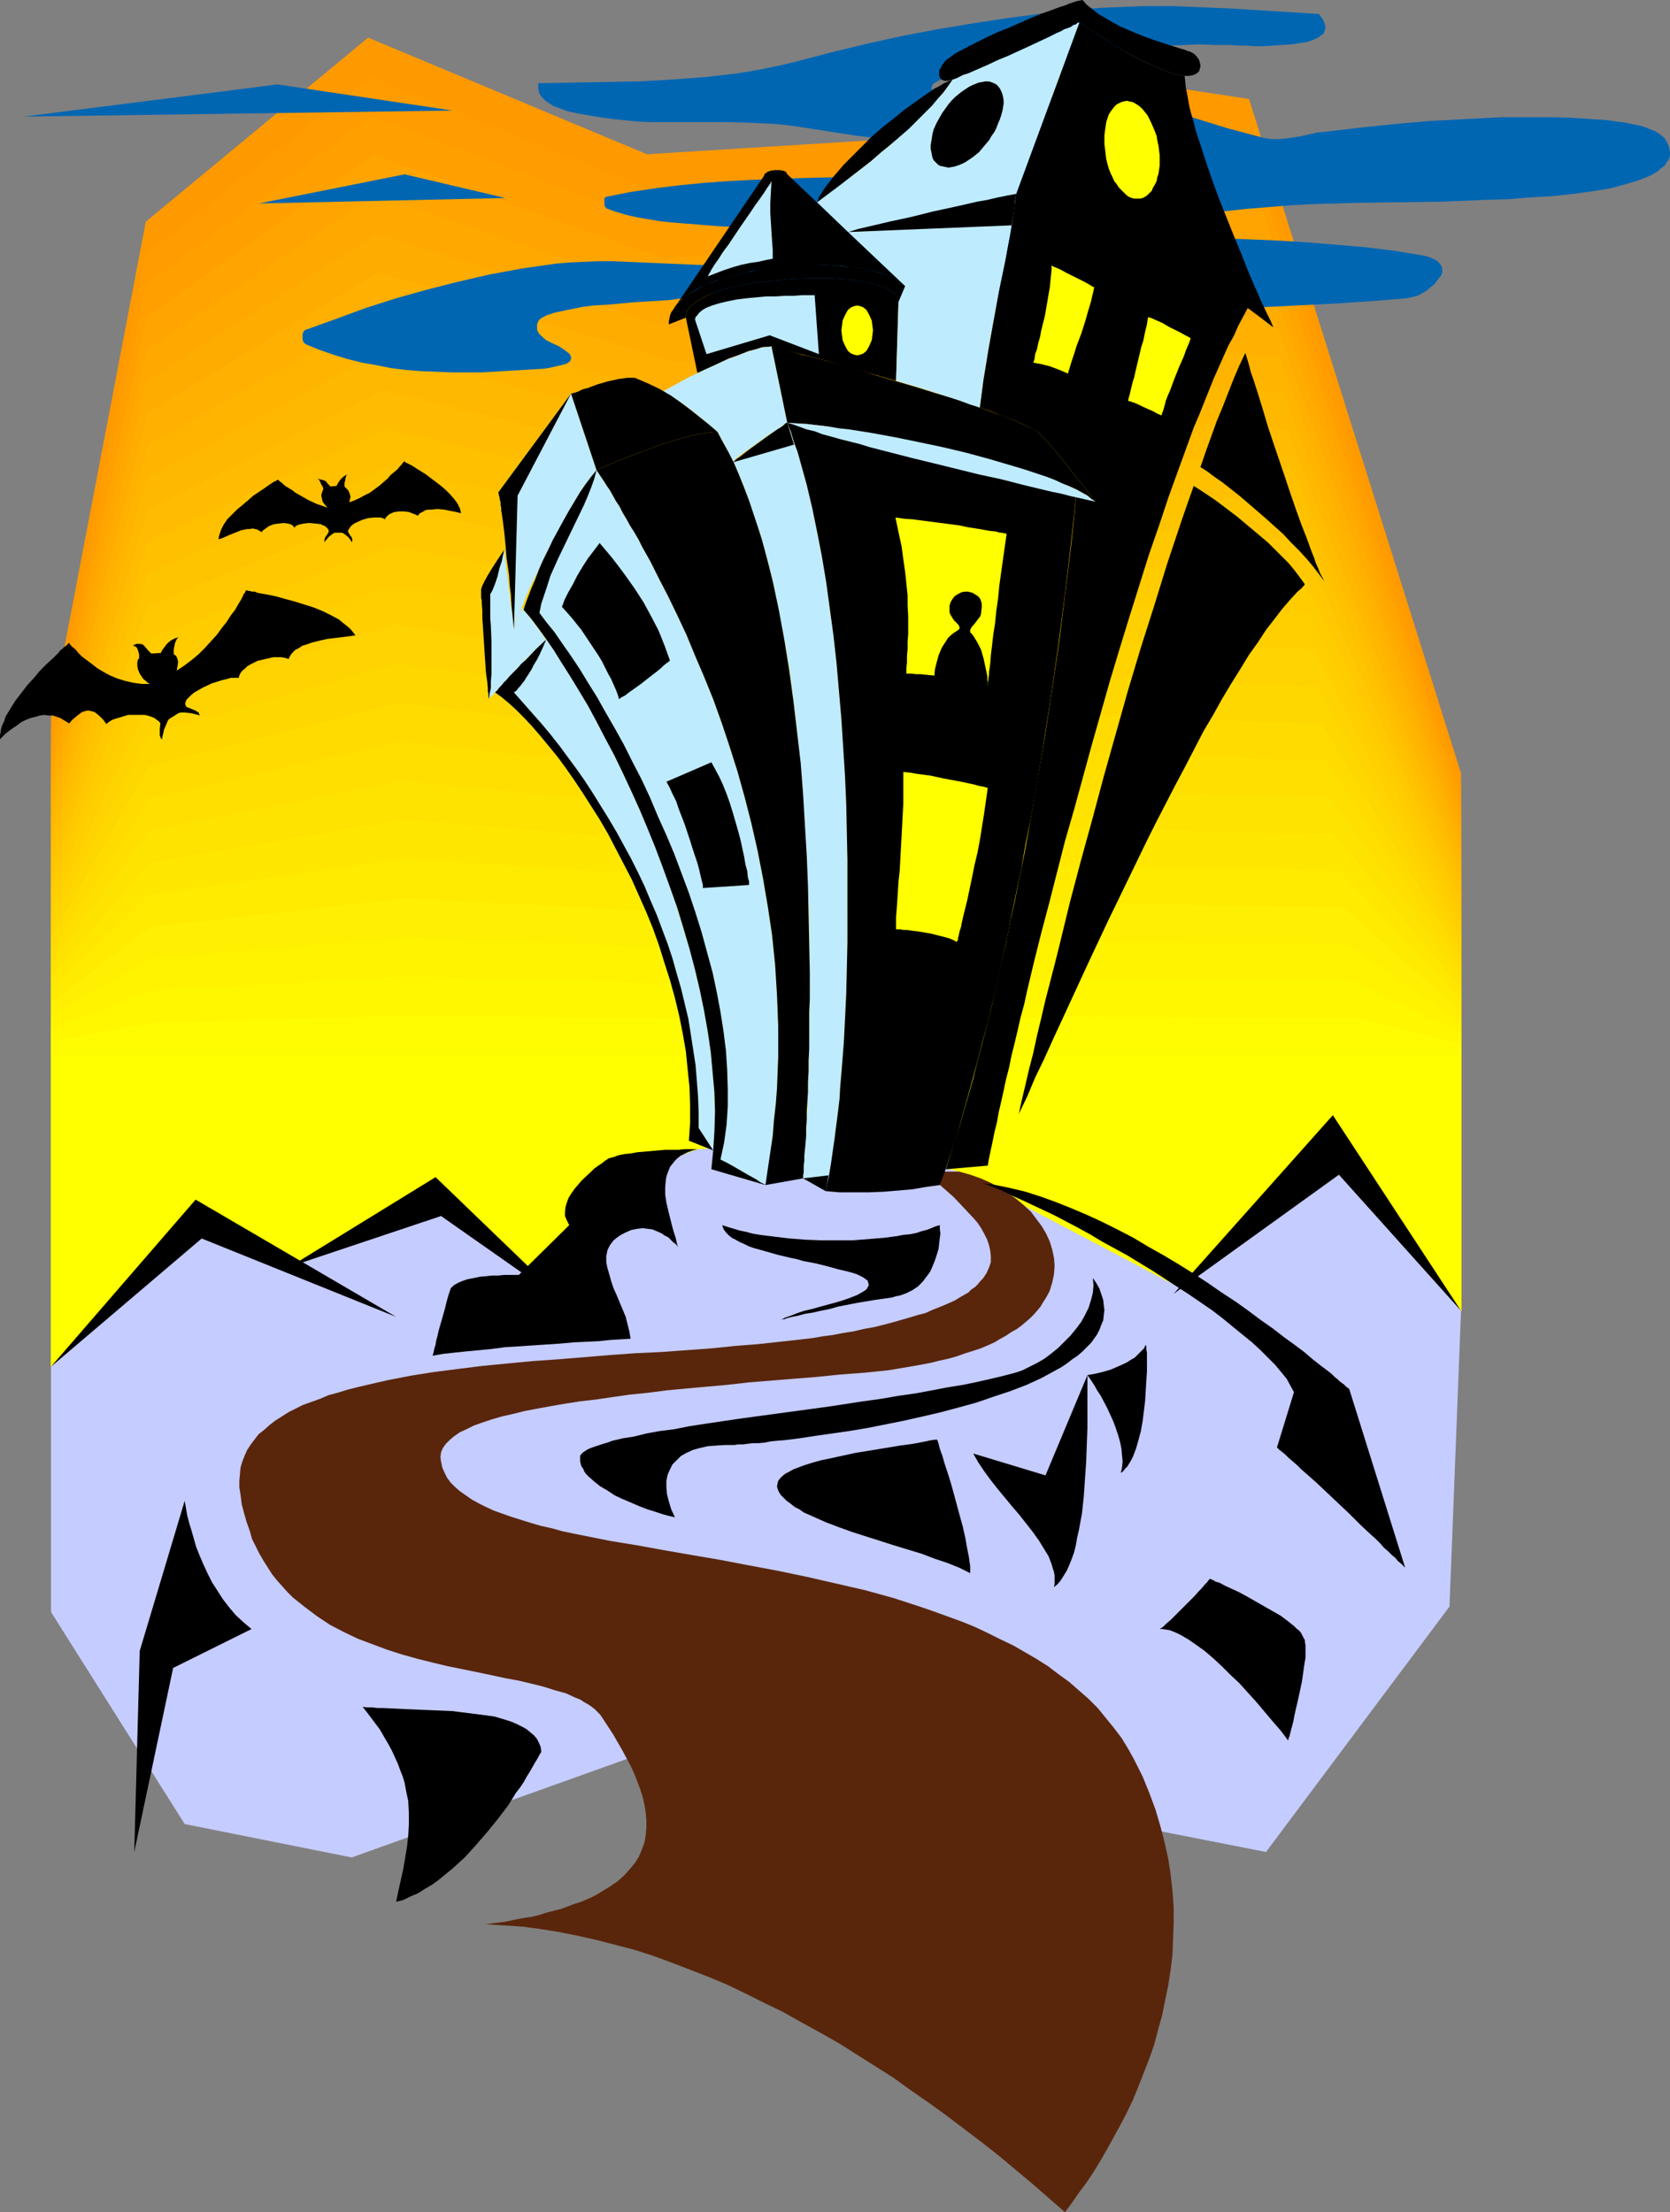 <?xml version="1.0" encoding="UTF-8" standalone="no"?>
<svg
   version="1.0"
   width="117.527mm"
   height="155.711mm"
   id="svg88"
   sodipodi:docname="Haunted House 13.wmf"
   xmlns:inkscape="http://www.inkscape.org/namespaces/inkscape"
   xmlns:sodipodi="http://sodipodi.sourceforge.net/DTD/sodipodi-0.dtd"
   xmlns="http://www.w3.org/2000/svg"
   xmlns:svg="http://www.w3.org/2000/svg">
  <rect width="100%" height="100%" fill="#808080" stroke="none"/>
  <sodipodi:namedview
     id="namedview88"
     pagecolor="#ffffff"
     bordercolor="#000000"
     borderopacity="0.25"
     inkscape:showpageshadow="2"
     inkscape:pageopacity="0.0"
     inkscape:pagecheckerboard="0"
     inkscape:deskcolor="#d1d1d1"
     inkscape:document-units="mm" />
  <defs
     id="defs1">
    <pattern
       id="WMFhbasepattern"
       patternUnits="userSpaceOnUse"
       width="6"
       height="6"
       x="0"
       y="0" />
  </defs>
  <path
     style="fill:#ff9900;fill-opacity:1;fill-rule:evenodd;stroke:none"
     d="m 38.78,58.981 59.14,-48.962 74.168,31.025 93.396,-5.817 17.774,-16.321 48.96,7.433 56.393,179.366 v 143.008 l -33.448,-43.63 -40.719,37.812 -59.302,-31.187 -31.186,-8.08 -38.457,2.101 -23.753,9.049 -18.582,25.855 -28.116,-20.037 -37.811,16.321 L 52.03,325.929 13.573,363.58 V 190.839 Z"
     id="path1" />
  <path
     style="fill:#ff9c00;fill-opacity:1;fill-rule:evenodd;stroke:none"
     d="m 38.78,67.545 59.625,-47.185 74.976,30.056 92.104,-5.817 17.774,-15.674 50.091,7.11 55.262,172.579 v 140.1 l -33.448,-43.63 -40.719,37.812 -59.302,-31.187 -31.186,-8.08 -38.457,2.101 -23.753,9.049 -18.582,25.855 -28.116,-20.037 -37.811,16.321 -25.207,-10.988 -38.457,37.651 v -169.347 z"
     id="path2" />
  <path
     style="fill:#ffa000;fill-opacity:1;fill-rule:evenodd;stroke:none"
     d="m 38.78,75.948 60.11,-45.084 75.784,28.763 90.811,-5.494 17.774,-15.19 51.223,6.948 54.131,165.631 v 137.191 l -33.448,-43.63 -40.719,37.812 -59.302,-31.187 -31.186,-8.08 -38.457,2.101 -23.753,9.049 -18.582,25.855 -28.116,-20.037 -37.811,16.321 L 52.03,325.929 13.573,363.58 V 197.788 Z"
     id="path3" />
  <path
     style="fill:#ffa400;fill-opacity:1;fill-rule:evenodd;stroke:none"
     d="m 38.942,84.512 60.433,-43.306 76.753,27.47 89.357,-5.171 17.774,-14.382 52.354,6.464 53,158.844 v 134.282 l -33.448,-43.63 -40.719,37.812 -59.302,-31.187 -31.186,-8.08 -38.457,2.101 -23.753,9.049 -18.582,25.855 -28.116,-20.037 -37.811,16.321 L 52.03,325.929 13.573,363.58 V 201.181 Z"
     id="path4" />
  <path
     style="fill:#ffa800;fill-opacity:1;fill-rule:evenodd;stroke:none"
     d="m 38.942,93.076 60.918,-41.367 77.399,26.178 88.226,-4.848 17.774,-13.897 53.485,6.302 51.869,151.734 v 131.535 l -33.448,-43.63 -40.719,37.812 -59.302,-31.187 -31.186,-8.08 -38.457,2.101 -23.753,9.049 -18.582,25.855 -28.116,-20.037 -37.811,16.321 L 52.03,325.929 13.573,363.58 V 204.736 Z"
     id="path5" />
  <path
     style="fill:#ffac00;fill-opacity:1;fill-rule:evenodd;stroke:none"
     d="m 38.942,101.479 61.402,-39.428 78.369,25.208 86.771,-4.848 17.774,-13.089 54.777,5.817 50.576,144.947 v 128.627 l -33.448,-43.63 -40.719,37.812 -59.302,-31.187 -31.186,-8.08 -38.457,2.101 -23.753,9.049 -18.582,25.855 -28.116,-20.037 -37.811,16.321 L 52.03,325.929 13.573,363.58 V 208.129 Z"
     id="path6" />
  <path
     style="fill:#ffb000;fill-opacity:1;fill-rule:evenodd;stroke:none"
     d="m 39.104,110.044 61.564,-37.651 79.338,24.077 85.479,-4.686 17.774,-12.443 55.747,5.656 49.607,137.999 v 125.718 l -33.448,-43.63 -40.719,37.812 -59.302,-31.187 -31.186,-8.08 -38.457,2.101 -23.753,9.049 -18.582,25.855 -28.116,-20.037 -37.811,16.321 L 52.03,325.929 13.573,363.58 V 211.523 Z"
     id="path7" />
  <path
     style="fill:#ffb400;fill-opacity:1;fill-rule:evenodd;stroke:none"
     d="m 39.104,118.608 62.049,-35.712 80.146,22.784 84.186,-4.363 17.774,-11.958 57.04,5.494 48.314,131.05 v 122.809 l -33.448,-43.63 -40.719,37.812 -59.302,-31.187 -31.186,-8.08 -38.457,2.101 -23.753,9.049 -18.582,25.855 -28.116,-20.037 -37.811,16.321 L 52.03,325.929 13.573,363.58 V 215.078 Z"
     id="path8" />
  <path
     style="fill:#ffb800;fill-opacity:1;fill-rule:evenodd;stroke:none"
     d="m 39.104,127.172 62.534,-33.934 80.954,21.492 82.893,-4.04 17.774,-11.311 58.009,5.171 47.344,124.264 v 119.901 l -33.448,-43.63 -40.719,37.812 -59.302,-31.187 -31.186,-8.08 -38.457,2.101 -23.753,9.049 -18.582,25.855 -28.116,-20.037 -37.811,16.321 L 52.03,325.929 13.573,363.58 V 218.471 Z"
     id="path9" />
  <path
     style="fill:#ffbc00;fill-opacity:1;fill-rule:evenodd;stroke:none"
     d="m 39.265,135.575 62.857,-31.833 81.762,20.36 81.601,-4.04 17.774,-10.503 59.14,4.848 46.213,117.315 v 116.992 l -33.448,-43.63 -40.719,37.812 -59.302,-31.187 -31.186,-8.08 -38.457,2.101 -23.753,9.049 -18.582,25.855 -28.116,-20.037 -37.811,16.321 L 52.03,325.929 13.573,363.58 V 222.026 Z"
     id="path10" />
  <path
     style="fill:#ffc000;fill-opacity:1;fill-rule:evenodd;stroke:none"
     d="m 39.265,144.139 63.341,-30.056 82.732,19.229 80.146,-3.717 17.774,-10.019 60.433,4.525 44.921,110.367 v 114.245 l -33.448,-43.63 -40.719,37.812 -59.302,-31.187 -31.186,-8.08 -38.457,2.101 -23.753,9.049 -18.582,25.855 -28.116,-20.037 -37.811,16.321 L 52.03,325.929 13.573,363.58 V 225.42 Z"
     id="path11" />
  <path
     style="fill:#ffc400;fill-opacity:1;fill-rule:evenodd;stroke:none"
     d="m 39.265,152.704 63.826,-28.278 83.378,18.098 79.015,-3.555 17.774,-9.372 61.564,4.201 43.79,103.58 v 111.336 l -33.448,-43.63 -40.719,37.812 -59.302,-31.187 -31.186,-8.08 -38.457,2.101 -23.753,9.049 -18.582,25.855 -28.116,-20.037 -37.811,16.321 -25.207,-10.988 -38.457,37.651 v -134.767 z"
     id="path12" />
  <path
     style="fill:#ffc800;fill-opacity:1;fill-rule:evenodd;stroke:none"
     d="m 39.427,161.268 63.988,-26.339 84.509,16.644 77.561,-3.07 17.774,-8.888 62.695,4.04 42.659,96.631 v 108.428 l -33.448,-43.63 -40.719,37.812 -59.302,-31.187 -31.186,-8.08 -38.457,2.101 -23.753,9.049 -18.582,25.855 -28.116,-20.037 -37.811,16.321 L 52.03,325.929 13.573,363.58 V 232.368 Z"
     id="path13" />
  <path
     style="fill:#ffcc00;fill-opacity:1;fill-rule:evenodd;stroke:none"
     d="m 39.427,169.832 64.473,-24.562 85.317,15.674 76.268,-3.07 17.774,-8.08 63.826,3.717 41.527,89.683 v 105.519 l -33.448,-43.63 -40.719,37.812 -59.302,-31.187 -31.186,-8.08 -38.457,2.101 -23.753,9.049 -18.582,25.855 -28.116,-20.037 -37.811,16.321 L 52.03,325.929 13.573,363.58 V 235.761 Z"
     id="path14" />
  <path
     style="fill:#ffcf00;fill-opacity:1;fill-rule:evenodd;stroke:none"
     d="m 39.427,178.235 64.957,-22.461 86.125,14.382 74.976,-2.747 17.774,-7.595 64.957,3.393 40.396,82.896 v 102.61 l -33.448,-43.63 -40.719,37.812 -59.302,-31.187 -31.186,-8.08 -38.457,2.101 -23.753,9.049 -18.582,25.855 -28.116,-20.037 -37.811,16.321 L 52.03,325.929 13.573,363.58 V 239.155 Z"
     id="path15" />
  <path
     style="fill:#ffd300;fill-opacity:1;fill-rule:evenodd;stroke:none"
     d="m 39.588,186.799 65.28,-20.684 86.933,13.25 73.683,-2.585 17.774,-6.948 66.088,3.07 39.265,76.109 v 99.702 l -33.448,-43.63 -40.719,37.812 -59.302,-31.187 -31.186,-8.08 -38.457,2.101 -23.753,9.049 -18.582,25.855 -28.116,-20.037 -37.811,16.321 L 52.03,325.929 13.573,363.58 V 242.71 Z"
     id="path16" />
  <path
     style="fill:#ffd700;fill-opacity:1;fill-rule:evenodd;stroke:none"
     d="m 39.588,195.364 65.765,-18.906 87.741,11.958 72.39,-2.262 17.774,-6.14 67.219,2.747 38.134,68.999 v 96.955 l -33.448,-43.63 -40.719,37.812 -59.302,-31.187 -31.186,-8.08 -38.457,2.101 -23.753,9.049 -18.582,25.855 -28.116,-20.037 -37.811,16.321 L 52.03,325.929 13.573,363.58 V 246.103 Z"
     id="path17" />
  <path
     style="fill:#ffdb00;fill-opacity:1;fill-rule:evenodd;stroke:none"
     d="m 39.588,203.928 66.088,-16.967 88.71,10.665 71.098,-1.939 17.774,-5.656 68.351,2.585 37.003,62.051 v 94.046 l -33.448,-43.63 -40.719,37.812 -59.302,-31.187 -31.186,-8.08 -38.457,2.101 -23.753,9.049 -18.582,25.855 -28.116,-20.037 -37.811,16.321 L 52.03,325.929 13.573,363.58 V 249.497 Z"
     id="path18" />
  <path
     style="fill:#ffdf00;fill-opacity:1;fill-rule:evenodd;stroke:none"
     d="m 39.75,212.331 66.573,-15.028 89.357,9.695 69.805,-1.939 17.774,-5.009 69.482,2.262 35.872,55.264 v 91.137 l -33.448,-43.63 -40.719,37.812 -59.302,-31.187 -31.186,-8.08 -38.457,2.101 -23.753,9.049 -18.582,25.855 -28.116,-20.037 -37.811,16.321 L 52.03,325.929 13.573,363.58 V 253.052 Z"
     id="path19" />
  <path
     style="fill:#ffe300;fill-opacity:1;fill-rule:evenodd;stroke:none"
     d="m 39.75,220.895 66.896,-13.089 90.488,8.403 68.351,-1.616 17.774,-4.363 70.613,1.939 34.741,48.316 v 88.229 l -33.448,-43.63 -40.719,37.812 -59.302,-31.187 -31.186,-8.08 -38.457,2.101 -23.753,9.049 -18.582,25.855 -28.116,-20.037 -37.811,16.321 L 52.03,325.929 13.573,363.58 V 256.445 Z"
     id="path20" />
  <path
     style="fill:#ffe700;fill-opacity:1;fill-rule:evenodd;stroke:none"
     d="m 39.912,229.459 67.219,-11.311 91.134,7.272 67.219,-1.454 17.774,-3.717 71.744,1.778 33.61,41.206 v 85.482 l -33.448,-43.63 -40.719,37.812 -59.302,-31.187 -31.186,-8.08 -38.457,2.101 -23.753,9.049 -18.582,25.855 -28.116,-20.037 -37.811,16.321 -25.207,-10.988 -38.457,37.651 v -103.742 z"
     id="path21" />
  <path
     style="fill:#ffeb00;fill-opacity:1;fill-rule:evenodd;stroke:none"
     d="m 39.912,238.024 67.704,-9.534 92.104,5.979 65.765,-0.97 17.774,-3.232 72.875,1.454 32.479,34.419 v 82.573 l -33.448,-43.63 -40.719,37.812 -59.302,-31.187 -31.186,-8.08 -38.457,2.101 -23.753,9.049 -18.582,25.855 -28.116,-20.037 -37.811,16.321 -25.207,-10.988 -38.457,37.651 v -100.186 z"
     id="path22" />
  <path
     style="fill:#ffef00;fill-opacity:1;fill-rule:evenodd;stroke:none"
     d="m 39.912,246.588 68.189,-7.595 92.912,4.848 64.473,-0.97 17.774,-2.585 74.006,1.131 31.348,27.632 v 79.664 l -33.448,-43.63 -40.719,37.812 -59.302,-31.187 -31.186,-8.08 -38.457,2.101 -23.753,9.049 -18.582,25.855 -28.116,-20.037 -37.811,16.321 -25.207,-10.988 -38.457,37.651 v -96.793 z"
     id="path23" />
  <path
     style="fill:#fff300;fill-opacity:1;fill-rule:evenodd;stroke:none"
     d="m 40.073,254.991 68.512,-5.656 93.719,3.717 63.18,-0.646 17.774,-1.939 75.137,0.808 30.216,20.684 v 76.756 l -33.448,-43.63 -40.719,37.812 -59.302,-31.187 -31.186,-8.08 -38.457,2.101 -23.753,9.049 -18.582,25.855 -28.116,-20.037 -37.811,16.321 -25.207,-10.988 -38.457,37.651 v -93.238 z"
     id="path24" />
  <path
     style="fill:#fff700;fill-opacity:1;fill-rule:evenodd;stroke:none"
     d="m 40.073,263.555 68.835,-3.717 94.689,2.424 61.887,-0.485 17.774,-1.293 76.43,0.485 28.924,13.897 v 73.847 l -33.448,-43.63 -40.719,37.812 -59.302,-31.187 -31.186,-8.08 -38.457,2.101 -23.753,9.049 -18.582,25.855 -28.116,-20.037 -37.811,16.321 -25.207,-10.988 -38.457,37.651 v -89.845 z"
     id="path25" />
  <path
     style="fill:#fffb00;fill-opacity:1;fill-rule:evenodd;stroke:none"
     d="m 40.073,272.119 69.32,-1.939 95.497,1.131 60.594,-0.162 17.774,-0.646 77.399,0.323 27.954,6.948 v 70.939 l -33.448,-43.63 -40.719,37.812 -59.302,-31.187 -31.186,-8.08 -38.457,2.101 -23.753,9.049 -18.582,25.855 -28.116,-20.037 -37.811,16.321 -25.207,-10.988 -38.457,37.651 v -86.451 z"
     id="path26" />
  <path
     style="fill:#ffff00;fill-opacity:1;fill-rule:evenodd;stroke:none"
     d="m 40.235,280.684 h 69.643 96.305 59.302 17.774 78.692 26.662 v 68.03 l -33.448,-43.63 -40.719,37.812 -59.302,-31.187 -31.186,-8.08 -38.457,2.101 -23.753,9.049 -18.582,25.855 -28.116,-20.037 -37.811,16.321 -25.207,-10.988 -38.457,37.651 v -82.896 z"
     id="path27" />
  <path
     style="fill:#0066b2;fill-opacity:1;fill-rule:evenodd;stroke:none"
     d="M 6.302,31.025 73.844,22.461 120.381,29.41 Z"
     id="path28" />
  <path
     style="fill:#0066b2;fill-opacity:1;fill-rule:evenodd;stroke:none"
     d="m 68.835,54.133 38.78,-7.756 26.823,6.302 z"
     id="path29" />
  <path
     style="fill:#0066b2;fill-opacity:1;fill-rule:evenodd;stroke:none"
     d="m 193.579,78.049 0.485,-0.485 0.323,-0.323 0.97,-0.323 1.131,-0.323 1.293,-0.162 1.454,0.162 1.454,0.162 1.616,0.323 1.616,0.485 3.393,0.97 3.555,0.808 1.777,0.485 1.616,0.323 1.616,0.162 1.454,0.162 19.552,0.323 19.552,0.485 19.552,0.323 19.552,0.323 9.857,0.162 h 9.695 l 9.857,-0.162 9.857,-0.162 9.857,-0.485 9.857,-0.485 9.857,-0.646 9.857,-0.808 1.454,-0.323 1.293,-0.323 1.293,-0.646 1.293,-0.808 1.131,-0.97 0.97,-0.808 0.808,-1.131 0.808,-0.97 0.162,-0.485 0.162,-0.485 v -0.485 -0.323 l -0.162,-0.808 -0.646,-0.808 -0.646,-0.646 -0.97,-0.485 -1.131,-0.485 -1.293,-0.323 -7.756,-1.293 -7.756,-0.97 -7.756,-0.646 -7.918,-0.646 -7.756,-0.485 -15.835,-0.646 -7.756,-0.323 -15.674,-0.646 -7.756,-0.485 -7.756,-0.485 -7.756,-0.808 -7.756,-1.131 -7.595,-1.293 -3.716,-0.646 -3.878,-0.97 4.524,-0.323 4.363,-0.162 4.524,-0.162 h 4.363 l 8.887,0.323 8.726,0.323 8.887,0.323 8.887,0.162 h 4.363 l 4.524,-0.162 4.524,-0.323 4.524,-0.323 5.979,-0.646 5.979,-0.485 5.817,-0.485 5.979,-0.323 11.634,-0.323 22.945,-0.323 11.634,-0.485 5.817,-0.162 5.817,-0.485 5.817,-0.323 5.979,-0.646 2.262,-0.323 2.424,-0.323 4.848,-0.808 2.424,-0.646 2.262,-0.646 2.262,-0.646 2.101,-0.808 1.939,-0.808 1.616,-0.97 0.646,-0.646 0.646,-0.485 0.646,-0.485 0.323,-0.646 0.485,-0.646 0.323,-0.646 0.162,-0.808 v -0.646 l -0.162,-0.808 -0.162,-0.808 -0.323,-0.808 -0.485,-0.808 -0.323,-0.646 -0.646,-0.485 -0.646,-0.485 -0.646,-0.485 -0.97,-0.485 -0.808,-0.323 -2.101,-0.808 -2.262,-0.485 -2.262,-0.485 -2.424,-0.323 -2.262,-0.323 -4.686,-0.323 -4.848,-0.323 -4.686,-0.162 h -4.686 -9.372 l -9.372,0.485 -9.372,0.485 -9.372,0.808 -9.372,0.97 -9.534,1.131 -1.939,0.162 -2.101,0.485 -2.101,0.485 -2.101,0.323 -2.101,0.323 -2.101,0.162 h -1.939 l -0.97,-0.162 -0.97,-0.162 -4.848,-1.293 -4.848,-1.293 -4.686,-1.454 -4.686,-1.454 -4.848,-1.454 -4.686,-1.293 -5.009,-1.131 -5.171,-1.131 -3.07,-0.323 -3.232,-0.323 h -3.07 -3.07 l -6.302,0.162 -6.302,0.323 -6.14,0.323 -2.909,0.162 -2.909,-0.162 -2.747,-0.162 -2.747,-0.323 -2.747,-0.485 -2.585,-0.646 -0.646,-0.162 -0.485,-0.323 -0.323,-0.162 -0.162,-0.323 -0.162,-0.323 v -0.162 l 0.162,-0.323 0.323,-0.646 0.485,-0.323 0.97,-0.485 1.131,-0.646 1.454,-0.646 1.777,-0.485 1.777,-0.646 1.939,-0.485 1.939,-0.485 4.201,-0.808 1.939,-0.162 1.939,-0.162 4.201,-0.485 4.04,-0.323 3.878,-0.323 3.555,-0.485 3.716,-0.485 3.393,-0.485 6.948,-0.808 6.787,-0.808 3.555,-0.323 3.555,-0.323 3.716,-0.162 3.878,-0.162 3.878,0.162 h 4.201 l 2.101,0.162 h 2.101 l 2.424,0.162 h 2.585 l 2.424,-0.162 2.424,-0.162 2.424,-0.162 2.262,-0.323 1.939,-0.323 0.97,-0.323 0.808,-0.323 0.646,-0.323 0.646,-0.323 0.646,-0.485 0.485,-0.323 0.323,-0.646 0.162,-0.485 0.162,-0.485 -0.162,-0.808 -0.162,-0.646 -0.323,-0.646 -0.485,-0.808 -0.646,-0.808 -15.512,-0.97 -7.756,-0.485 -7.756,-0.323 -7.756,-0.323 h -7.756 l -7.918,0.323 -3.878,0.162 -3.878,0.323 -9.857,0.97 -9.857,1.293 -9.695,1.454 -9.695,1.616 -9.372,1.778 -9.534,2.101 -9.372,2.262 -9.21,2.424 -4.04,0.97 -3.878,0.808 -4.201,0.808 -4.04,0.646 -4.201,0.485 -4.363,0.485 -4.363,0.323 -4.363,0.323 -8.726,0.485 -8.887,0.162 -17.774,0.323 v 1.131 l 0.162,1.131 0.323,0.808 0.646,0.808 0.808,0.808 0.97,0.646 0.97,0.646 1.293,0.485 1.293,0.485 1.293,0.485 2.909,0.646 2.909,0.485 2.909,0.485 3.393,0.485 3.232,0.323 3.393,0.323 3.232,0.162 h 6.625 6.625 6.787 l 6.463,0.162 3.393,0.162 3.232,0.162 3.393,0.323 3.393,0.485 7.271,1.131 7.271,1.131 14.381,1.778 14.381,1.616 14.543,1.454 -0.323,1.131 -0.485,0.97 -0.323,0.485 -0.485,0.485 -0.646,0.162 -0.808,0.162 -6.787,0.808 -6.787,0.646 -6.787,0.485 -6.787,0.323 -3.393,0.162 -3.393,0.162 -6.787,0.162 -13.25,0.323 -13.25,0.485 -6.463,0.323 -6.625,0.485 -6.625,0.646 -6.463,0.808 -6.463,0.97 -6.463,1.293 -0.323,0.162 -0.162,0.323 v 0.485 0.97 0.485 l 0.323,0.323 0.162,0.323 2.747,0.97 2.747,0.808 2.909,0.646 2.909,0.485 2.909,0.485 2.909,0.323 5.979,0.485 5.979,0.485 5.979,0.323 5.979,0.485 2.909,0.485 2.909,0.485 1.616,0.162 1.616,0.323 3.555,0.323 1.454,0.162 1.293,0.323 0.646,0.323 0.485,0.162 0.323,0.323 0.323,0.323 0.162,0.485 0.162,0.646 -0.162,0.485 -0.323,0.485 -0.485,0.323 -0.646,0.485 -0.808,0.323 -0.808,0.323 -1.939,0.485 -2.101,0.485 -2.101,0.323 -1.939,0.323 -3.878,0.485 -3.878,0.323 -3.716,0.162 -3.878,0.162 -7.433,-0.162 -7.595,-0.323 -7.433,-0.323 -7.595,-0.323 h -3.878 l -3.716,0.162 -3.878,0.162 -3.716,0.323 -4.524,0.646 -4.524,0.646 -4.363,0.808 -4.363,0.808 -4.201,0.97 -4.201,0.97 -8.241,2.101 -8.079,2.262 -8.079,2.585 -7.918,2.909 -8.079,2.909 -0.323,0.162 -0.323,0.485 -0.162,0.646 v 0.485 0.808 l 0.162,0.485 0.323,0.485 0.485,0.323 3.555,1.454 3.716,1.293 3.716,1.131 3.878,0.97 3.716,0.646 4.04,0.808 3.878,0.485 4.04,0.323 4.04,0.162 4.04,0.162 h 4.04 4.04 l 8.241,-0.485 8.241,-0.485 1.131,-0.162 1.454,-0.323 1.454,-0.323 1.293,-0.323 0.646,-0.162 0.485,-0.323 0.485,-0.323 0.162,-0.323 0.162,-0.485 v -0.323 l -0.162,-0.485 -0.323,-0.485 -0.646,-0.485 -0.646,-0.485 -1.454,-0.97 -1.777,-0.808 -1.616,-0.808 -1.293,-1.131 -0.485,-0.485 -0.323,-0.485 -0.323,-0.646 v -0.646 -0.808 l 0.323,-0.808 0.323,-0.485 0.646,-0.485 0.646,-0.323 0.646,-0.323 1.454,-0.485 0.485,-0.162 0.646,-0.162 2.262,-0.485 2.424,-0.485 2.424,-0.485 2.585,-0.323 5.009,-0.323 5.009,-0.485 5.009,-0.323 5.171,-0.323 4.848,-0.646 2.585,-0.485 2.424,-0.485 0.97,-0.162 h 0.808 l 1.777,0.162 0.646,0.162 h 0.646 l 0.646,-0.162 z"
     id="path30" />
  <path
     style="fill:#c5ccff;fill-opacity:1;fill-rule:evenodd;stroke:none"
     d="m 49.122,485.258 44.436,8.888 83.055,-29.733 31.024,50.416 68.189,-34.096 60.918,11.958 48.799,-65.283 3.07,-78.695 -33.448,-43.63 -40.719,37.812 -59.302,-31.187 -31.186,-8.08 -38.457,2.101 -23.753,9.049 -18.582,25.855 -28.116,-20.037 -37.811,16.321 -25.207,-10.988 -38.457,37.651 v 65.283 z"
     id="path31" />
  <path
     style="fill:#000000;fill-opacity:1;fill-rule:evenodd;stroke:none"
     d="m 312.183,344.189 42.335,-47.508 34.094,52.032 -32.479,-36.196 z"
     id="path32" />
  <path
     style="fill:#000000;fill-opacity:1;fill-rule:evenodd;stroke:none"
     d="m 77.238,336.917 38.619,-23.754 35.549,34.257 -34.094,-23.915 z"
     id="path33" />
  <path
     style="fill:#000000;fill-opacity:1;fill-rule:evenodd;stroke:none"
     d="M 13.573,363.58 52.03,319.142 105.354,350.33 53.646,329.484 Z"
     id="path34" />
  <path
     style="fill:#59260c;fill-opacity:1;fill-rule:evenodd;stroke:none"
     d="m 283.259,588.515 1.939,-2.585 1.777,-2.585 1.939,-2.585 1.939,-2.909 1.777,-2.909 1.777,-3.07 1.777,-3.232 1.777,-3.232 1.777,-3.393 1.616,-3.393 1.454,-3.555 1.454,-3.717 1.454,-3.717 1.293,-3.717 0.97,-3.717 1.131,-4.04 0.808,-4.04 0.808,-3.878 0.646,-4.201 0.485,-4.04 0.162,-4.201 0.162,-4.201 v -4.201 l -0.323,-4.363 -0.485,-4.363 -0.646,-4.201 -0.97,-4.363 -1.131,-4.363 -1.293,-4.363 -1.616,-4.363 -1.777,-4.363 -2.262,-4.525 -1.616,-2.909 -1.777,-2.909 -2.101,-2.747 -2.101,-2.585 -2.101,-2.585 -2.424,-2.424 -2.585,-2.262 -2.585,-2.262 -2.909,-2.101 -2.747,-2.101 -3.07,-1.939 -3.07,-1.778 -3.07,-1.778 -3.393,-1.616 -3.232,-1.616 -3.393,-1.616 -3.555,-1.454 -3.555,-1.293 -3.555,-1.293 -3.716,-1.293 -7.433,-2.424 -7.595,-2.101 -7.756,-1.778 -7.756,-1.778 -7.756,-1.616 -7.756,-1.454 -7.595,-1.454 -7.595,-1.293 -7.433,-1.293 -3.555,-0.646 -3.555,-0.646 -6.948,-1.131 -3.232,-0.646 -3.232,-0.646 -3.232,-0.646 -3.07,-0.646 -2.909,-0.808 -2.909,-0.646 -2.747,-0.808 -2.585,-0.808 -2.585,-0.808 -2.262,-0.808 -2.262,-0.808 -2.101,-0.97 -1.939,-0.97 -1.777,-0.97 -1.616,-1.131 -1.616,-1.131 -1.293,-1.131 -1.131,-1.131 -0.97,-1.293 -0.646,-1.293 -0.646,-1.454 -0.323,-1.616 -0.162,-1.131 0.162,-1.293 0.485,-1.131 0.808,-1.131 0.97,-0.97 1.131,-0.97 1.616,-1.131 1.777,-0.808 1.939,-0.97 2.262,-0.808 2.424,-0.808 2.747,-0.808 2.909,-0.646 3.232,-0.808 3.393,-0.646 3.555,-0.646 3.716,-0.646 4.201,-0.646 4.201,-0.485 4.363,-0.646 4.524,-0.646 4.848,-0.485 5.009,-0.646 5.171,-0.485 5.332,-0.485 5.494,-0.485 5.655,-0.646 5.979,-0.485 5.979,-0.485 6.14,-0.485 6.302,-0.646 6.463,-0.485 3.232,-0.323 3.07,-0.323 2.909,-0.485 2.909,-0.485 2.747,-0.485 2.585,-0.485 2.585,-0.646 2.262,-0.485 2.262,-0.646 2.262,-0.808 2.101,-0.646 1.939,-0.646 1.939,-0.808 1.777,-0.808 1.616,-0.97 1.454,-0.808 1.454,-0.97 1.454,-0.808 1.293,-0.97 1.131,-0.97 1.131,-0.97 0.97,-0.97 0.97,-1.131 0.808,-0.97 0.646,-1.131 0.646,-0.97 0.646,-1.131 0.485,-0.97 0.646,-2.101 0.485,-2.262 0.162,-2.262 -0.162,-2.101 -0.485,-2.262 -0.646,-2.101 -0.97,-2.101 -1.131,-1.939 -1.454,-1.939 -1.454,-1.939 -1.939,-1.778 -1.939,-1.616 -2.262,-1.616 -2.262,-1.454 -2.424,-1.293 -2.585,-1.131 -2.747,-0.97 -2.909,-0.808 h -8.887 l 0.97,0.97 1.131,1.131 2.585,2.262 2.747,2.424 2.585,2.747 2.585,2.747 1.131,1.293 0.97,1.454 0.808,1.454 0.808,1.616 0.485,1.454 0.323,1.454 0.162,1.454 v 1.616 l -0.485,1.454 -0.646,1.454 -0.97,1.454 -0.646,0.646 -0.646,0.808 -0.808,0.808 -0.97,0.646 -0.808,0.808 -1.131,0.646 -1.131,0.646 -1.293,0.808 -1.454,0.646 -1.454,0.646 -1.616,0.646 -1.616,0.646 -1.777,0.808 -1.939,0.485 -2.101,0.646 -2.262,0.646 -2.262,0.646 -2.424,0.646 -2.585,0.646 -2.747,0.485 -2.747,0.646 -3.07,0.485 -2.424,0.485 -2.585,0.323 -2.747,0.485 -2.747,0.323 -5.817,0.646 -5.979,0.646 -6.14,0.485 -6.302,0.646 -6.625,0.485 -6.787,0.485 -6.787,0.323 -6.787,0.485 -13.735,1.131 -6.948,0.485 -6.787,0.646 -6.625,0.646 -6.463,0.808 -6.302,0.808 -6.14,0.97 -5.817,1.131 -2.909,0.646 -2.747,0.646 -2.747,0.646 -2.585,0.646 -2.585,0.808 -2.424,0.646 -2.262,0.97 -2.262,0.808 -2.262,0.808 -1.939,0.97 -1.939,0.97 -1.777,1.131 -1.777,1.131 -1.454,1.131 -1.454,1.293 -1.454,1.131 -1.131,1.454 -0.97,1.293 -0.97,1.454 -0.646,1.454 -0.646,1.616 -0.485,1.616 -0.162,1.778 -0.162,1.778 v 1.778 l 0.323,1.939 0.323,2.585 0.646,2.424 0.646,2.262 0.808,2.262 0.646,2.262 0.97,1.939 0.97,1.939 1.131,1.939 1.131,1.778 1.131,1.778 1.293,1.616 1.454,1.616 1.293,1.454 1.454,1.454 1.616,1.293 1.616,1.293 3.232,2.424 3.393,2.262 3.716,1.939 3.716,1.778 3.878,1.454 3.878,1.454 4.04,1.293 4.04,1.131 3.878,0.97 4.04,0.97 7.918,1.616 3.878,0.808 3.716,0.808 3.555,0.646 3.393,0.808 3.232,0.808 3.07,0.97 2.909,0.808 2.424,1.131 1.293,0.485 0.97,0.646 1.131,0.646 0.97,0.646 0.808,0.646 0.808,0.808 0.646,0.646 0.646,0.97 2.747,4.201 2.424,4.201 2.262,4.201 0.97,2.101 0.808,2.101 0.808,2.101 0.646,2.101 0.485,2.101 0.323,2.101 0.162,1.939 v 1.939 l -0.162,1.939 -0.323,1.939 -0.646,1.778 -0.808,1.939 -0.97,1.616 -1.454,1.778 -1.454,1.616 -1.777,1.616 -2.101,1.454 -2.424,1.454 -1.293,0.808 -1.293,0.646 -1.454,0.646 -1.616,0.646 -1.616,0.485 -1.616,0.646 -1.777,0.646 -1.939,0.485 -1.939,0.485 -1.939,0.646 -2.101,0.485 -2.262,0.323 -2.424,0.485 -2.262,0.485 -2.585,0.323 -2.585,0.323 4.848,0.323 5.009,0.323 4.848,0.646 5.009,0.808 4.848,0.97 5.009,1.131 5.009,1.293 5.009,1.293 5.009,1.616 4.848,1.778 5.009,1.939 5.009,1.939 5.009,2.101 5.009,2.424 4.848,2.424 5.009,2.424 4.848,2.747 5.009,2.747 4.848,2.747 4.848,3.07 4.848,3.07 4.848,3.07 4.686,3.393 4.686,3.232 4.686,3.393 4.686,3.555 4.686,3.555 4.524,3.555 8.887,7.433 z"
     id="path35" />
  <path
     style="fill:#000000;fill-opacity:1;fill-rule:evenodd;stroke:none"
     d="m 344.177,370.367 -4.524,14.705 0.646,0.646 0.646,0.485 0.97,0.808 0.808,0.808 1.131,0.97 1.131,0.97 1.131,1.131 1.293,1.131 2.747,2.424 2.909,2.747 5.817,5.494 2.909,2.909 2.747,2.585 1.293,1.131 1.293,1.293 0.97,1.131 1.131,0.97 0.97,0.97 0.97,0.808 0.646,0.808 0.808,0.646 0.485,0.485 0.323,0.323 0.323,0.323 v 0 l -14.866,-47.508 v 0 l -0.162,-0.162 -0.162,-0.162 -0.323,-0.162 -0.323,-0.323 -0.485,-0.485 -0.485,-0.323 -0.646,-0.485 -0.646,-0.646 -0.646,-0.485 -0.808,-0.808 -0.808,-0.646 -1.939,-1.454 -2.262,-1.778 -2.262,-1.939 -2.585,-1.939 -2.909,-2.101 -2.909,-2.262 -3.232,-2.262 -3.232,-2.424 -3.393,-2.424 -3.716,-2.424 -3.716,-2.585 -3.716,-2.424 -3.878,-2.424 -4.04,-2.424 -4.04,-2.262 -4.04,-2.424 -4.04,-2.101 -4.201,-2.101 -4.201,-1.939 -4.201,-1.778 -4.04,-1.616 -4.04,-1.454 -4.04,-1.293 -4.04,-0.97 -3.878,-0.808 -3.716,-0.485 1.777,0.485 1.939,0.808 2.262,0.97 2.262,1.131 2.585,1.131 2.747,1.293 2.747,1.293 3.07,1.454 3.07,1.616 3.07,1.616 3.232,1.778 3.232,1.939 6.787,3.717 6.625,4.04 6.463,4.201 3.232,2.101 3.07,2.101 3.07,2.101 2.747,2.101 2.747,2.262 2.585,2.101 2.585,2.101 2.101,1.939 2.101,2.101 1.939,1.939 1.616,1.939 1.454,1.778 0.97,1.778 z"
     id="path36" />
  <path
     style="fill:#000000;fill-opacity:1;fill-rule:evenodd;stroke:none"
     d="m 249.165,382.971 -1.454,0.162 -1.454,0.323 -3.393,0.646 -3.555,0.485 -3.878,0.646 -7.918,1.293 -3.716,0.808 -3.716,0.808 -1.616,0.323 -1.777,0.485 -1.616,0.485 -1.454,0.485 -1.293,0.485 -1.293,0.485 -1.131,0.646 -0.97,0.485 -0.808,0.646 -0.646,0.646 -0.485,0.646 -0.162,0.646 -0.162,0.808 0.162,0.646 0.323,0.808 0.485,0.808 0.808,0.808 0.808,0.808 1.131,0.808 0.97,0.808 1.293,0.646 1.131,0.808 1.454,0.646 1.454,0.646 2.909,1.293 3.393,1.293 3.555,1.293 3.555,1.131 7.595,2.424 7.433,2.262 3.393,1.293 3.393,1.131 3.232,1.293 2.909,1.454 v -0.97 -0.97 l -0.162,-0.97 -0.162,-1.293 -0.485,-2.424 -0.485,-2.747 -0.646,-2.909 -0.808,-2.909 -1.616,-5.979 -0.808,-2.909 -0.808,-2.585 -0.808,-2.424 -0.323,-1.131 -0.323,-1.131 -0.323,-0.808 -0.323,-0.97 -0.162,-0.646 -0.162,-0.646 -0.162,-0.485 -0.162,-0.485 z"
     id="path37" />
  <path
     style="fill:#000000;fill-opacity:1;fill-rule:evenodd;stroke:none"
     d="m 185.5,305.73 h -3.555 l -1.454,0.162 h -1.777 -1.777 l -3.716,0.323 -3.716,0.323 -1.777,0.323 -1.616,0.162 -1.616,0.323 -1.293,0.485 -1.293,0.323 -0.97,0.646 -0.808,0.646 -0.97,0.646 -1.131,0.808 -0.97,0.97 -2.262,2.101 -0.97,1.131 -0.97,1.131 -0.808,1.131 -0.808,1.293 -0.485,1.293 -0.323,1.131 -0.162,1.293 v 1.131 l 0.485,1.131 0.323,0.646 0.323,0.646 -13.412,13.25 h -0.646 -0.97 -0.97 -1.293 l -1.616,0.162 h -1.616 l -1.454,0.162 -1.777,0.162 -1.616,0.323 -1.616,0.323 -1.454,0.485 -1.131,0.485 -1.131,0.646 -0.323,0.323 -0.485,0.485 -0.162,0.485 -0.162,0.485 -0.323,0.97 -0.323,1.131 -0.323,1.293 -0.323,1.293 -1.616,5.656 -0.323,1.454 -0.323,1.131 -0.162,1.131 -0.323,0.97 -0.162,0.808 -0.162,0.646 -0.162,0.485 v 0 l 2.747,-0.485 2.909,-0.323 3.07,-0.323 3.393,-0.323 3.393,-0.323 3.716,-0.485 7.433,-0.485 7.271,-0.485 3.555,-0.323 3.393,-0.162 3.393,-0.162 3.07,-0.323 2.747,-0.162 2.585,-0.162 -0.323,-1.939 -0.485,-1.939 -0.485,-1.939 -0.808,-1.939 -1.616,-3.878 -0.808,-1.778 -0.646,-1.939 -0.485,-1.778 -0.485,-1.616 -0.323,-1.616 v -1.616 l 0.162,-0.808 0.162,-0.808 0.323,-0.646 0.323,-0.646 0.485,-0.646 0.485,-0.646 0.808,-0.646 0.646,-0.485 0.808,-0.485 0.97,-0.485 1.454,-0.646 1.616,-0.323 1.454,-0.162 1.293,0.162 1.293,0.162 1.131,0.485 1.131,0.485 0.97,0.646 0.97,0.485 0.646,0.646 0.646,0.646 0.646,0.485 0.323,0.323 0.162,0.323 0.162,0.162 -0.162,-0.485 -0.162,-0.646 -0.323,-1.454 -0.485,-1.454 -0.485,-1.778 -0.485,-1.939 -0.485,-1.939 -0.485,-2.101 -0.323,-2.101 v -1.939 l 0.162,-1.939 0.162,-0.97 0.323,-0.97 0.323,-0.808 0.323,-0.808 0.646,-0.808 0.646,-0.808 0.646,-0.646 0.808,-0.646 0.97,-0.485 0.97,-0.485 1.293,-0.485 z"
     id="path38" />
  <path
     style="fill:#000000;fill-opacity:1;fill-rule:evenodd;stroke:none"
     d="m 192.125,325.929 1.454,0.485 1.616,0.485 1.616,0.485 1.616,0.323 1.777,0.485 1.939,0.323 3.878,0.485 4.04,0.485 4.201,0.323 4.201,0.162 h 4.201 4.201 l 4.04,-0.323 4.04,-0.323 3.716,-0.485 1.616,-0.323 1.777,-0.162 1.616,-0.323 1.454,-0.485 1.293,-0.323 1.293,-0.485 1.131,-0.485 1.131,-0.323 v 0.97 l 0.162,1.293 -0.162,1.131 -0.162,1.454 -0.162,1.454 -0.485,1.616 -0.485,1.454 -0.646,1.616 -0.646,1.454 -0.97,1.293 -0.97,1.293 -1.293,1.293 -1.454,0.97 -1.616,0.808 -1.777,0.646 -0.97,0.162 -0.97,0.323 -2.262,0.323 -2.262,0.323 -4.848,0.808 -5.009,0.97 -2.262,0.646 -2.424,0.485 -2.101,0.485 -2.101,0.323 -1.777,0.485 -1.616,0.323 -1.293,0.323 -0.485,0.162 -0.323,0.162 h -0.485 -0.162 l -0.162,0.162 h -0.162 l 0.646,-0.323 0.646,-0.323 1.454,-0.485 1.616,-0.646 1.939,-0.646 2.101,-0.485 2.262,-0.646 4.201,-1.131 2.101,-0.646 1.777,-0.646 1.616,-0.646 1.454,-0.808 0.485,-0.323 0.485,-0.323 0.323,-0.485 0.162,-0.323 0.162,-0.323 v -0.323 l -0.162,-0.485 -0.162,-0.485 -0.485,-0.323 -0.646,-0.485 -0.646,-0.323 -0.97,-0.485 -0.97,-0.323 -1.131,-0.323 -1.293,-0.323 -1.454,-0.323 -2.909,-0.808 -3.232,-0.808 -3.393,-0.646 -1.616,-0.485 -1.616,-0.323 -3.393,-0.808 -3.393,-0.97 -2.909,-0.808 -1.454,-0.485 -1.293,-0.646 -1.131,-0.485 -1.131,-0.646 -0.97,-0.485 -0.808,-0.646 -0.646,-0.646 -0.646,-0.808 -0.323,-0.646 z"
     id="path39" />
  <path
     style="fill:#000000;fill-opacity:1;fill-rule:evenodd;stroke:none"
     d="m 304.75,357.763 -0.485,0.97 -0.808,0.808 -0.808,0.808 -0.808,0.808 -1.131,0.646 -0.97,0.646 -2.101,0.97 -2.262,0.97 -2.262,0.646 -2.101,0.485 -0.97,0.162 -0.808,0.162 0.808,1.131 0.97,1.454 0.808,1.454 0.97,1.454 1.777,3.393 1.616,3.555 0.646,1.778 0.646,1.939 0.485,1.778 0.323,1.616 0.162,1.778 0.162,1.616 -0.162,1.616 -0.323,1.454 0.646,-0.485 0.485,-0.646 0.646,-0.646 0.485,-0.808 0.485,-0.808 0.485,-0.97 0.808,-2.101 0.646,-2.262 0.646,-2.424 0.485,-2.747 0.323,-2.585 0.323,-2.747 0.162,-2.747 0.162,-2.585 0.162,-2.424 v -2.101 -2.101 -0.808 l -0.162,-0.808 v -0.808 z"
     id="path40" />
  <path
     style="fill:#000000;fill-opacity:1;fill-rule:evenodd;stroke:none"
     d="m 289.238,365.842 -11.149,26.663 -19.229,-5.817 1.293,2.262 1.616,2.424 1.777,2.424 1.777,2.262 3.878,4.686 1.939,2.262 1.777,2.262 1.777,2.262 1.616,2.262 1.293,2.101 1.293,2.101 0.808,2.101 0.323,1.131 0.323,0.97 0.162,0.97 v 0.97 1.131 l -0.162,0.97 0.97,-0.808 0.808,-0.97 0.808,-1.293 0.808,-1.293 0.646,-1.454 0.646,-1.616 0.646,-1.778 0.485,-1.939 0.323,-1.939 0.485,-2.101 0.808,-4.363 0.485,-4.525 0.323,-4.686 0.323,-4.686 0.162,-4.525 0.162,-4.201 v -11.635 -0.97 z"
     id="path41" />
  <path
     style="fill:#000000;fill-opacity:1;fill-rule:evenodd;stroke:none"
     d="m 290.692,339.988 0.162,1.939 -0.162,1.939 -0.485,1.939 -0.646,2.101 -0.97,1.939 -0.97,1.778 -1.454,1.939 -1.454,1.778 -1.616,1.616 -1.616,1.616 -1.777,1.454 -1.939,1.454 -1.939,1.131 -1.939,0.97 -1.939,0.97 -1.939,0.646 -3.07,0.808 -3.393,0.808 -3.555,0.808 -3.878,0.808 -4.04,0.646 -4.201,0.808 -4.363,0.808 -4.524,0.646 -4.686,0.808 -4.686,0.646 -9.534,1.454 -9.534,1.293 -9.534,1.293 -4.686,0.646 -4.363,0.646 -4.363,0.646 -4.201,0.646 -4.04,0.808 -3.878,0.485 -3.555,0.646 -3.232,0.808 -3.07,0.485 -2.747,0.646 -1.293,0.485 -1.131,0.323 -0.97,0.323 -0.97,0.323 -0.97,0.323 -0.808,0.323 -0.646,0.323 -0.485,0.323 -0.485,0.323 -0.323,0.323 -0.323,0.323 -0.162,0.323 v 0.808 0.646 l 0.162,0.646 0.162,0.646 0.485,0.646 0.323,0.808 0.485,0.646 0.646,0.646 1.454,1.293 1.616,1.293 1.939,1.131 1.939,1.293 2.101,0.97 2.262,0.97 2.262,0.97 2.101,0.808 2.101,0.646 1.939,0.646 1.777,0.485 1.454,0.323 -0.97,-2.101 -0.646,-2.101 -0.485,-1.939 -0.162,-1.778 v -1.778 l 0.323,-1.616 0.646,-1.454 0.646,-1.293 1.131,-1.131 1.131,-1.131 1.454,-0.808 1.777,-0.808 1.777,-0.485 2.101,-0.485 2.101,-0.162 2.585,-0.162 h 0.646 0.808 0.97 l 0.97,-0.162 h 1.293 l 1.293,-0.162 1.293,-0.162 h 1.616 l 1.616,-0.162 1.616,-0.323 1.777,-0.162 1.939,-0.162 3.878,-0.485 4.201,-0.646 4.524,-0.646 4.524,-0.646 4.848,-0.808 4.848,-0.97 4.848,-0.97 5.009,-1.131 4.848,-1.131 4.848,-1.293 4.686,-1.293 4.686,-1.616 4.363,-1.454 4.201,-1.616 3.878,-1.778 1.777,-0.97 1.777,-0.97 1.777,-0.97 1.454,-0.97 1.454,-1.131 1.454,-0.97 1.293,-1.131 1.131,-1.131 1.131,-1.131 0.808,-1.131 0.808,-1.131 0.646,-1.293 0.485,-1.293 0.485,-1.131 0.162,-1.454 0.162,-1.293 -0.162,-1.293 -0.162,-1.454 -0.485,-1.454 -0.485,-1.454 -0.808,-1.454 z"
     id="path42" />
  <path
     style="fill:#000000;fill-opacity:1;fill-rule:evenodd;stroke:none"
     d="m 49.122,399.292 0.323,1.778 0.323,1.939 0.485,1.939 0.646,2.101 0.646,2.262 0.646,2.262 0.97,2.424 0.97,2.262 1.131,2.424 1.131,2.262 1.454,2.262 1.454,2.262 1.616,2.101 1.777,2.101 2.101,1.939 2.101,1.778 -20.845,10.342 -10.341,48.962 1.454,-53.487 z"
     id="path43" />
  <path
     style="fill:#000000;fill-opacity:1;fill-rule:evenodd;stroke:none"
     d="m 96.466,454.071 1.131,0.162 h 1.454 l 1.293,0.162 h 1.454 l 3.393,0.162 3.555,0.162 3.716,0.162 3.878,0.162 3.878,0.162 3.878,0.485 3.878,0.485 3.555,0.485 1.616,0.485 1.616,0.485 1.454,0.485 1.454,0.646 1.293,0.646 1.131,0.646 0.97,0.808 0.97,0.808 0.808,0.97 0.485,0.97 0.485,1.131 0.162,1.293 v 0 l -0.162,0.323 -0.323,0.485 -0.323,0.646 -0.485,0.808 -0.485,0.808 -0.646,1.131 -0.646,1.131 -0.808,1.293 -0.808,1.454 -0.97,1.454 -1.131,1.454 -0.97,1.616 -1.131,1.778 -2.585,3.393 -2.747,3.393 -3.07,3.555 -3.07,3.393 -3.393,3.07 -1.777,1.454 -1.777,1.454 -1.777,1.293 -1.939,1.131 -1.777,1.131 -1.939,0.808 -1.939,0.97 -1.939,0.485 0.646,-3.07 1.293,-5.817 0.485,-2.909 0.485,-2.909 0.323,-2.909 0.162,-3.07 v -2.909 l -0.162,-3.232 -0.323,-1.454 -0.323,-1.616 -0.323,-1.778 -0.485,-1.616 -0.646,-1.616 -0.646,-1.778 -0.808,-1.778 -0.808,-1.778 -0.97,-1.778 -1.131,-1.939 -1.131,-1.939 -1.454,-1.939 -1.454,-1.939 z"
     id="path44" />
  <path
     style="fill:#000000;fill-opacity:1;fill-rule:evenodd;stroke:none"
     d="m 308.466,433.387 0.97,-0.646 0.808,-0.808 1.131,-0.97 0.97,-0.97 2.262,-2.262 2.262,-2.262 0.97,-0.97 0.97,-1.131 0.808,-0.808 0.808,-0.97 0.646,-0.646 0.323,-0.485 0.323,-0.323 0.162,-0.162 v 0 l 0.162,0.162 0.485,0.162 0.323,0.162 0.485,0.323 0.646,0.162 0.808,0.323 0.808,0.485 1.777,0.808 2.101,0.97 2.101,1.131 2.262,1.293 4.524,2.585 2.262,1.293 1.939,1.454 1.616,1.293 0.646,0.646 0.808,0.646 0.485,0.646 0.323,0.646 0.323,0.646 0.323,0.485 v 0.646 l 0.162,0.646 v 1.616 1.778 l -0.323,1.939 -0.323,2.262 -0.323,2.262 -0.97,4.525 -0.485,2.101 -0.485,2.101 -0.323,1.778 -0.485,1.778 -0.162,0.646 -0.162,0.646 -0.162,0.646 -0.162,0.485 -0.162,0.323 v 0.323 l -0.162,0.162 v 0 l -1.939,-2.585 -2.101,-2.424 -4.363,-5.171 -4.524,-5.009 -2.424,-2.262 -2.262,-2.262 -2.262,-2.101 -2.262,-1.939 -2.262,-1.616 -2.101,-1.454 -1.939,-1.131 -0.97,-0.485 -1.131,-0.485 -0.808,-0.323 -0.97,-0.162 -0.97,-0.162 z"
     id="path45" />
  <path
     style="fill:#000000;fill-opacity:1;fill-rule:evenodd;stroke:none"
     d="m 44.921,191.324 -0.323,0.485 -0.323,0.808 -0.646,1.454 -0.162,0.808 -0.162,0.646 -0.162,0.646 v 0.485 l -0.323,-0.162 -0.162,-0.485 -0.162,-0.323 v -0.646 -1.131 l 0.162,-1.454 -0.323,-0.485 -0.646,-0.485 -0.646,-0.485 -0.808,-0.323 -0.97,-0.323 -0.808,-0.162 H 37.326 36.195 34.094 l -1.131,0.323 -0.97,0.323 -1.131,0.323 -0.97,0.323 -0.808,0.485 -0.808,0.646 -0.808,-1.131 -0.97,-0.97 -0.97,-0.808 -0.485,-0.323 -0.646,-0.162 -0.646,-0.162 h -0.646 l -0.646,0.162 -0.808,0.323 -0.646,0.485 -0.808,0.646 -0.97,0.808 -0.808,0.97 -0.808,-0.485 -0.808,-0.485 -0.808,-0.485 -0.97,-0.323 -0.97,-0.323 h -1.131 l -1.131,-0.162 -1.131,0.162 -1.131,0.323 -1.293,0.323 -1.293,0.485 -1.293,0.646 -1.293,0.97 -1.454,0.97 -1.454,1.131 L 0,196.656 v -0.97 l 0.162,-0.97 0.162,-0.97 0.323,-0.97 0.485,-0.97 0.323,-1.131 1.293,-2.101 1.293,-2.101 1.616,-2.101 1.616,-2.101 1.777,-1.939 1.616,-1.939 1.777,-1.778 1.616,-1.454 1.454,-1.454 0.485,-0.646 0.646,-0.485 0.485,-0.485 0.485,-0.323 0.323,-0.323 0.162,-0.162 0.162,-0.162 0.162,-0.162 v 0.162 0 l 0.323,0.485 0.485,0.485 0.808,0.646 0.808,0.97 0.97,0.97 1.293,0.97 1.293,0.97 1.454,1.131 1.616,0.97 1.777,0.97 1.939,0.808 2.101,0.646 2.101,0.485 2.262,0.323 h 2.262 l -0.646,-0.323 -0.485,-0.485 -0.646,-0.485 -0.323,-0.485 -0.646,-0.97 -0.485,-1.131 -0.162,-0.97 v -0.808 l 0.162,-0.808 0.323,-0.323 v -0.646 -0.485 l -0.162,-0.485 -0.162,-0.646 -0.323,-0.646 -0.485,-0.323 -0.485,-0.162 0.485,-0.323 0.485,-0.162 h 0.485 0.323 l 0.808,0.162 0.485,0.485 0.97,1.131 0.485,0.485 0.323,0.323 2.585,-0.162 0.162,-0.485 0.323,-0.485 0.485,-0.646 0.485,-0.646 0.646,-0.646 0.646,-0.485 0.97,-0.485 1.131,-0.323 -0.323,0.162 -0.162,0.162 -0.323,0.485 -0.323,0.808 -0.162,0.808 -0.162,0.808 v 0.646 0.485 0.162 l 0.646,0.485 0.162,0.323 0.162,0.485 0.162,0.485 v 0.646 l -0.162,0.97 -0.162,0.97 1.939,-1.293 1.939,-1.454 1.939,-1.616 1.616,-1.616 1.616,-1.778 1.616,-1.778 1.293,-1.778 1.293,-1.616 1.131,-1.778 1.131,-1.454 0.808,-1.454 0.808,-1.293 0.485,-0.97 0.162,-0.485 0.323,-0.323 0.162,-0.323 v -0.162 l 0.162,-0.162 v 0 0 h 0.323 l 0.323,0.162 h 0.323 l 0.646,0.162 h 0.646 l 0.808,0.323 0.808,0.162 1.939,0.323 2.262,0.485 2.262,0.646 2.424,0.646 2.585,0.808 2.585,0.808 2.424,0.97 2.262,1.131 2.101,1.131 0.97,0.808 0.808,0.646 0.808,0.646 0.646,0.646 0.646,0.808 0.485,0.646 -1.131,0.162 -1.131,0.162 -2.585,0.323 -2.747,0.323 -2.747,0.646 -1.293,0.323 -1.293,0.485 -1.131,0.323 -0.97,0.646 -0.97,0.485 -0.808,0.808 -0.485,0.646 -0.485,0.97 -0.97,-0.323 -0.97,-0.162 H 73.844 72.713 l -2.101,0.485 -2.101,0.485 -0.97,0.485 -0.97,0.485 -0.808,0.485 -0.646,0.646 -0.646,0.485 -0.485,0.646 -0.323,0.646 -0.162,0.646 h -0.97 -1.131 l -1.131,0.323 -1.293,0.323 -2.585,0.808 -2.424,1.131 -1.131,0.646 -1.131,0.646 -0.808,0.646 -0.646,0.646 -0.646,0.646 -0.323,0.808 v 0.485 l 0.323,0.646 1.293,0.485 1.131,0.485 0.485,0.323 0.323,0.162 0.162,0.485 0.162,0.323 -0.485,-0.162 -0.646,-0.162 -0.646,-0.162 -0.808,-0.162 -1.616,-0.162 h -0.808 l -0.646,0.162 z"
     id="path46" />
  <path
     style="fill:#000000;fill-opacity:1;fill-rule:evenodd;stroke:none"
     d="m 89.034,141.715 -0.323,0.162 -0.485,0.323 -0.808,0.646 -0.646,0.808 -0.323,0.323 -0.162,0.323 v -0.646 l 0.162,-0.646 0.485,-0.646 0.485,-0.808 v -0.485 l -0.162,-0.323 -0.323,-0.323 -0.485,-0.485 -0.485,-0.162 -0.646,-0.323 -1.454,-0.162 -1.616,-0.162 -1.454,0.162 -0.808,0.162 -0.646,0.162 -0.646,0.323 -0.485,0.485 -0.162,-0.485 -0.485,-0.323 -0.323,-0.162 -0.646,-0.162 -1.131,-0.162 -1.293,0.162 -1.293,0.162 -1.293,0.485 -1.131,0.808 -0.485,0.323 -0.323,0.485 -0.646,-0.323 -0.485,-0.323 -0.646,-0.162 -0.646,-0.162 -0.808,0.162 h -0.646 l -1.616,0.323 -1.616,0.646 -1.616,0.646 -1.454,0.646 -1.293,0.485 v -0.485 l 0.162,-0.646 0.485,-1.454 0.646,-1.293 0.97,-1.454 1.293,-1.293 1.293,-1.293 2.909,-2.424 1.454,-1.293 1.454,-0.97 1.454,-0.97 1.131,-0.808 0.97,-0.646 0.485,-0.323 0.485,-0.162 0.162,-0.162 0.323,-0.162 v 0 h 0.162 v 0 l 0.162,0.162 0.323,0.323 0.485,0.323 0.485,0.485 0.646,0.485 0.808,0.485 0.808,0.485 0.808,0.646 1.131,0.646 2.262,1.293 2.424,1.131 1.454,0.485 1.293,0.485 -0.808,-0.97 -0.485,-0.646 -0.162,-0.808 -0.162,-0.646 v -0.485 l 0.162,-0.485 0.162,-0.485 0.162,-0.323 v 0 -0.323 l -0.162,-0.485 -0.323,-0.485 -0.485,-1.131 -0.323,-0.323 -0.323,-0.162 0.646,0.162 0.646,0.162 0.646,0.162 0.485,0.323 0.323,0.485 0.323,0.323 0.323,0.323 0.162,0.162 1.616,-0.162 0.162,-0.323 0.162,-0.323 0.646,-0.97 0.323,-0.323 0.485,-0.485 0.485,-0.323 0.808,-0.323 -0.485,0.323 -0.162,0.485 -0.162,0.97 -0.162,0.485 v 0.97 l 0.323,0.323 0.323,0.323 0.323,0.323 0.323,0.646 0.162,0.485 0.162,0.646 -0.162,0.646 -0.162,0.808 1.293,-0.485 1.454,-0.646 1.454,-0.808 1.293,-0.646 2.424,-1.778 2.262,-1.939 0.808,-0.97 0.97,-0.808 0.808,-0.646 0.646,-0.808 0.485,-0.485 0.323,-0.485 0.323,-0.323 v -0.162 0 l 0.162,0.162 0.162,0.162 0.323,0.162 0.646,0.323 0.97,0.485 0.97,0.646 1.293,0.808 1.293,0.808 1.293,0.97 2.747,2.101 1.293,1.131 1.131,1.131 1.131,1.293 0.808,1.131 0.646,1.293 0.323,1.293 -1.293,-0.323 -1.616,-0.323 -1.616,-0.323 -1.777,-0.162 -1.616,0.162 h -0.808 l -0.808,0.162 -0.485,0.323 -0.646,0.323 -0.485,0.323 -0.323,0.485 -1.131,-0.485 -1.293,-0.485 -1.293,-0.162 h -1.293 l -1.293,0.162 -1.131,0.485 -0.485,0.323 -0.323,0.323 -0.323,0.323 -0.162,0.485 -0.646,-0.323 -0.646,-0.162 h -0.808 -0.808 l -1.616,0.162 -1.616,0.485 -1.454,0.646 -0.646,0.323 -0.646,0.485 -0.323,0.323 -0.323,0.485 -0.323,0.485 v 0.485 l 0.485,0.808 0.485,0.646 0.162,0.646 -0.162,0.646 -0.162,-0.323 -0.162,-0.323 -0.646,-0.808 -0.808,-0.646 -0.485,-0.323 -0.323,-0.162 z"
     id="path47" />
  <path
     style="fill:#bfebff;fill-opacity:1;fill-rule:evenodd;stroke:none"
     d="m 213.616,313.487 v 0 -0.323 -0.485 l 0.162,-0.646 v -0.808 -0.808 l 0.162,-1.293 v -1.293 l 0.162,-1.293 0.162,-1.616 v -1.778 l 0.162,-1.939 v -1.939 l 0.162,-2.101 0.162,-2.262 v -2.424 l 0.162,-2.585 v -2.585 l 0.162,-2.747 v -2.747 -3.07 l 0.162,-2.909 v -3.07 -3.232 l 0.162,-6.625 -0.162,-6.948 v -7.11 l -0.162,-7.433 -0.323,-7.595 -0.323,-7.756 -0.485,-7.756 -0.485,-7.918 -0.646,-7.918 -0.808,-7.918 -0.97,-8.08 -0.97,-7.756 -1.293,-7.756 -1.454,-7.433 -1.454,-7.433 -1.777,-7.272 -0.97,-3.393 -0.97,-3.555 -1.131,-3.232 -1.131,-3.393 -1.131,-3.232 -1.131,-3.07 -1.293,-3.07 -1.293,-2.909 0.808,-0.808 0.97,-0.646 2.262,-1.778 4.686,-3.393 1.131,-0.808 1.131,-0.808 0.97,-0.646 0.808,-0.485 0.646,-0.485 0.485,-0.485 0.323,-0.162 h 0.162 l 0.97,2.424 0.808,2.747 0.97,2.585 0.808,2.909 0.808,2.909 0.808,2.909 1.454,6.14 1.293,6.302 1.293,6.625 1.131,6.787 0.97,7.11 0.97,7.11 0.808,7.272 0.646,7.433 0.646,7.433 0.485,7.595 0.485,7.595 0.323,7.433 0.162,7.595 0.162,7.433 v 7.433 7.272 7.11 l -0.162,7.11 -0.162,6.787 -0.323,6.625 -0.323,6.302 -0.485,6.14 -0.485,5.817 -0.162,2.909 -0.323,2.747 -0.323,2.585 -0.323,2.424 -0.323,2.585 -0.323,2.262 -0.323,2.262 -0.323,2.262 -0.323,1.939 -0.323,1.939 -0.485,1.939 -0.323,1.616 z"
     id="path48" />
  <path
     style="fill:#bfebff;fill-opacity:1;fill-rule:evenodd;stroke:none"
     d="m 203.597,315.264 0.646,-4.363 0.646,-4.363 0.646,-4.363 0.323,-4.201 0.485,-4.201 0.323,-4.201 0.162,-4.201 0.162,-4.201 v -4.201 -4.04 l -0.162,-4.201 -0.162,-4.04 -0.485,-7.918 -0.808,-7.918 -1.131,-7.595 -1.293,-7.595 -1.454,-7.433 -1.616,-7.11 -1.777,-6.948 -1.939,-6.948 -2.101,-6.625 -2.101,-6.302 -2.262,-6.302 -2.424,-5.979 -2.424,-5.656 -2.262,-5.494 -2.424,-5.171 -2.424,-5.009 -2.424,-4.686 -2.262,-4.525 -2.262,-4.04 -0.97,-1.939 -1.131,-1.939 -1.131,-1.778 -0.97,-1.778 -0.97,-1.616 -0.808,-1.616 -0.97,-1.454 -0.808,-1.454 -0.808,-1.454 -0.808,-1.131 -0.808,-1.293 -0.646,-0.97 -0.646,-0.97 -0.646,-0.97 -1.454,1.778 -1.454,1.939 -1.454,2.101 -1.454,2.424 -1.454,2.424 -1.454,2.585 -2.909,5.332 -1.293,2.747 -1.293,2.585 -1.131,2.585 -0.97,2.585 -0.97,2.262 -0.808,2.101 -0.808,2.101 -0.485,1.616 0.97,1.131 0.97,1.131 1.939,2.585 2.101,2.909 2.101,3.07 2.101,3.393 2.262,3.555 2.262,3.717 2.424,4.04 2.262,4.201 2.262,4.363 2.424,4.525 2.262,4.686 2.262,4.848 2.262,5.009 2.101,5.009 2.101,5.171 1.939,5.171 1.939,5.332 1.939,5.494 1.616,5.333 1.616,5.494 1.454,5.494 1.293,5.494 1.131,5.494 0.97,5.494 0.808,5.494 0.485,5.332 0.485,5.333 0.162,5.171 -0.162,5.332 -0.323,5.009 -0.485,5.009 z"
     id="path49" />
  <path
     style="fill:#bfebff;fill-opacity:1;fill-rule:evenodd;stroke:none"
     d="m 189.701,306.054 0.323,-4.363 0.162,-4.525 -0.162,-4.686 -0.162,-4.525 -0.485,-4.686 -0.485,-4.848 -0.808,-4.686 -0.808,-4.848 -0.97,-4.686 -1.131,-4.848 -1.131,-4.848 -1.454,-4.686 -1.454,-4.848 -1.454,-4.686 -1.616,-4.686 -1.616,-4.686 -1.777,-4.525 -1.777,-4.525 -1.939,-4.525 -1.939,-4.363 -1.939,-4.363 -1.939,-4.04 -2.101,-4.201 -1.939,-3.878 -2.101,-3.878 -1.939,-3.717 -2.101,-3.555 -1.939,-3.393 -2.101,-3.232 -1.939,-3.07 -1.777,-2.909 -1.939,-2.585 -2.747,2.585 -2.585,2.747 -1.293,1.131 -0.97,1.131 -1.131,1.131 -0.97,0.97 -0.808,0.97 -0.808,0.808 -0.646,0.808 -0.646,0.646 -0.323,0.485 -0.323,0.323 -0.323,0.323 v 0 l 1.777,1.293 1.939,1.616 1.939,1.778 2.101,2.101 2.101,2.262 2.101,2.424 2.262,2.747 2.262,2.747 2.262,3.07 2.262,3.232 2.262,3.393 2.262,3.555 2.262,3.555 2.262,3.878 2.101,4.04 2.101,4.04 2.101,4.04 1.939,4.363 1.939,4.363 1.777,4.363 1.616,4.525 1.454,4.686 1.454,4.525 1.293,4.686 1.131,4.686 0.97,4.848 0.808,4.686 0.485,4.848 0.485,4.686 0.162,4.686 v 4.848 l -0.323,4.686 z"
     id="path50" />
  <path
     style="fill:#bfebff;fill-opacity:1;fill-rule:evenodd;stroke:none"
     d="m 158.677,125.072 -0.646,0.808 -0.808,0.97 -0.646,0.97 -0.97,1.131 -1.616,2.424 -1.454,2.585 -1.777,2.909 -1.616,3.07 -3.393,6.302 -1.454,3.07 -1.454,3.232 -1.454,2.909 -1.293,2.909 -0.97,2.585 -0.646,1.293 -0.323,1.293 -0.485,0.97 -0.323,1.131 -0.323,0.808 -0.323,0.97 -0.323,-3.232 -0.323,-3.07 -0.162,-2.909 -0.323,-2.585 -0.162,-2.585 -0.323,-2.262 -0.323,-2.101 -0.162,-1.939 -0.162,-1.939 -0.162,-1.616 -0.162,-1.616 -0.162,-1.293 -0.162,-1.293 -0.162,-1.131 -0.162,-1.131 -0.162,-0.808 v -0.808 l -0.162,-0.808 v -0.646 l -0.162,-0.485 -0.162,-0.97 -0.162,-0.485 v -0.323 l -0.162,-0.323 v 0 l 19.39,-26.339 z"
     id="path51" />
  <path
     style="fill:#bfebff;fill-opacity:1;fill-rule:evenodd;stroke:none"
     d="m 209.415,112.467 h -0.162 l -0.323,0.162 -0.485,0.323 -0.646,0.646 -0.808,0.485 -0.97,0.646 -1.131,0.646 -1.131,0.808 -4.686,3.393 -2.262,1.616 -0.97,0.808 -0.808,0.808 -2.101,-4.04 -1.131,-1.939 -0.97,-1.939 -3.232,-2.747 -3.393,-2.747 -1.939,-1.454 -1.777,-1.293 -2.101,-1.293 -1.939,-1.293 1.454,-0.808 1.777,-0.97 1.777,-0.97 1.777,-0.97 4.04,-1.939 4.201,-1.939 2.101,-0.97 1.939,-0.646 1.939,-0.808 1.777,-0.646 1.777,-0.485 1.616,-0.485 1.293,-0.162 1.293,-0.162 z"
     id="path52" />
  <path
     style="fill:#bfebff;fill-opacity:1;fill-rule:evenodd;stroke:none"
     d="m 134.116,146.24 2.585,21.168 0.485,-1.293 0.485,-1.293 0.485,-1.616 0.808,-1.616 0.323,0.808 1.454,1.616 1.454,1.939 1.454,1.939 1.616,2.262 -2.909,2.747 -2.747,2.747 -2.585,2.747 -1.131,1.293 -1.131,1.131 -0.97,1.131 -0.97,0.97 -0.808,0.808 -0.646,0.808 -0.646,0.646 -0.323,0.323 -0.323,0.323 v 0.162 l -0.162,-0.646 v -0.646 l -0.162,-0.808 v -0.808 l -0.162,-1.778 -0.323,-2.262 -0.162,-2.262 -0.162,-2.424 -0.323,-5.009 -0.162,-2.424 -0.162,-2.424 v -2.101 l -0.162,-1.778 v -0.808 l -0.162,-0.808 v -0.646 -0.485 -0.485 -0.323 -0.323 l 0.162,-0.485 0.162,-0.485 0.646,-1.293 0.808,-1.454 0.97,-1.616 1.777,-2.747 0.97,-1.454 z"
     id="path53" />
  <path
     style="fill:#000000;fill-opacity:1;fill-rule:evenodd;stroke:none"
     d="m 213.616,313.487 v 0 -0.323 -0.485 l 0.162,-0.808 v -0.808 -1.131 l 0.162,-1.131 v -1.454 l 0.162,-1.616 0.162,-1.616 0.162,-1.939 v -2.101 l 0.162,-2.101 v -2.262 l 0.162,-2.585 0.162,-2.585 v -2.585 l 0.162,-2.909 v -2.909 l 0.162,-3.07 v -3.232 -3.232 -3.393 l 0.162,-3.393 v -7.11 l -0.162,-7.433 -0.162,-7.595 -0.162,-7.918 -0.323,-8.08 -0.485,-8.08 -0.485,-8.241 -0.646,-8.403 -0.97,-8.241 -0.97,-8.241 -1.131,-8.241 -1.293,-8.08 -1.454,-7.918 -1.616,-7.595 -0.97,-3.878 -0.97,-3.717 -0.97,-3.555 -1.131,-3.555 -1.131,-3.393 -1.131,-3.393 -1.293,-3.393 -1.293,-3.232 -1.293,-3.07 -1.454,-2.909 -1.616,-2.909 -1.454,-2.747 -2.101,0.162 -2.262,0.323 -2.424,0.485 -2.424,0.646 -2.747,0.808 -2.585,0.808 -5.332,1.939 -2.424,0.97 -2.262,0.808 -2.101,0.808 -0.97,0.485 -0.808,0.323 -0.808,0.323 -0.808,0.323 -0.485,0.323 -0.646,0.162 -0.323,0.162 -0.323,0.162 -0.162,0.162 h -0.162 l 0.646,0.97 0.646,0.97 0.646,0.97 0.808,1.293 0.808,1.131 0.808,1.454 0.808,1.454 0.97,1.454 0.808,1.616 0.97,1.616 0.97,1.778 1.131,1.778 1.131,1.939 0.97,1.939 2.262,4.04 2.262,4.525 2.424,4.686 2.424,5.009 2.424,5.171 2.262,5.494 2.424,5.656 2.424,5.979 2.262,6.302 2.101,6.302 2.101,6.625 1.939,6.948 1.777,6.948 1.616,7.11 1.454,7.433 1.293,7.595 1.131,7.595 0.808,7.918 0.485,7.918 0.162,4.04 0.162,4.201 v 4.04 4.201 l -0.162,4.201 -0.162,4.201 -0.323,4.201 -0.485,4.201 -0.323,4.201 -0.646,4.363 -0.646,4.363 -0.646,4.363 z"
     id="path54" />
  <path
     style="fill:#000000;fill-opacity:1;fill-rule:evenodd;stroke:none"
     d="m 219.594,316.88 -5.979,-3.393 6.787,-0.808 z"
     id="path55" />
  <path
     style="fill:#000000;fill-opacity:1;fill-rule:evenodd;stroke:none"
     d="m 203.597,315.264 -14.381,-4.201 0.485,-5.009 0.323,-5.009 0.162,-5.332 -0.162,-5.171 -0.485,-5.333 -0.485,-5.332 -0.808,-5.494 -0.97,-5.494 -1.131,-5.494 -1.293,-5.494 -1.454,-5.494 -1.616,-5.494 -1.616,-5.333 -1.939,-5.494 -1.939,-5.332 -1.939,-5.171 -2.101,-5.171 -2.101,-5.009 -2.262,-5.009 -2.262,-4.848 -2.262,-4.686 -2.424,-4.525 -2.262,-4.363 -2.262,-4.201 -2.424,-4.04 -2.262,-3.717 -2.262,-3.555 -2.101,-3.393 -2.101,-3.07 -2.101,-2.909 -1.939,-2.585 -0.97,-1.131 -0.97,-1.131 0.485,-1.616 0.808,-2.101 0.808,-2.101 0.97,-2.262 0.97,-2.585 1.131,-2.585 1.293,-2.585 1.293,-2.747 2.909,-5.332 1.454,-2.585 1.454,-2.424 1.454,-2.424 1.454,-2.101 1.454,-1.939 1.454,-1.778 -0.646,2.424 -0.808,2.262 -0.97,2.424 -0.97,2.262 -2.262,4.686 -2.262,4.686 -2.262,4.686 -2.101,4.686 -0.808,2.585 -0.808,2.424 -0.808,2.424 -0.485,2.424 1.939,2.585 2.101,2.585 2.101,3.07 2.262,3.232 2.262,3.393 2.262,3.717 2.424,3.878 2.262,4.04 2.424,4.201 2.424,4.363 2.262,4.525 2.424,4.686 2.262,4.848 2.101,5.009 2.262,5.009 2.101,5.009 1.939,5.171 1.939,5.171 1.777,5.333 1.616,5.171 1.454,5.332 1.454,5.333 1.131,5.333 0.97,5.171 0.808,5.171 0.646,5.171 0.323,5.009 0.162,5.009 v 4.848 l -0.323,4.848 -0.646,4.686 -0.485,2.262 -0.485,2.262 0.646,0.323 0.97,0.485 1.777,0.97 3.878,2.262 1.777,0.97 0.808,0.485 0.646,0.485 0.646,0.323 0.323,0.162 0.323,0.162 z"
     id="path56" />
  <path
     style="fill:#000000;fill-opacity:1;fill-rule:evenodd;stroke:none"
     d="m 159.485,144.462 -1.454,1.939 -1.616,2.101 -1.454,2.262 -1.454,2.424 -1.131,2.262 -1.293,2.262 -0.97,1.939 -0.323,0.97 -0.323,0.808 2.585,2.909 2.585,3.232 2.262,3.393 2.262,3.393 0.97,1.616 0.808,1.616 0.808,1.616 0.808,1.454 0.646,1.454 0.646,1.454 0.485,1.293 0.323,1.131 0.646,-0.485 0.97,-0.485 0.808,-0.646 1.131,-0.808 2.262,-1.616 2.262,-1.778 2.101,-1.616 0.97,-0.808 0.646,-0.646 0.808,-0.646 0.485,-0.323 0.323,-0.323 h 0.162 l -1.454,-4.04 -1.616,-4.04 -1.939,-3.717 -2.101,-3.878 -2.424,-3.717 -2.747,-3.878 -1.454,-1.939 -1.616,-2.101 -1.616,-1.939 z"
     id="path57" />
  <path
     style="fill:#000000;fill-opacity:1;fill-rule:evenodd;stroke:none"
     d="m 209.415,112.467 h -0.162 l -0.323,0.162 -0.485,0.485 -0.646,0.485 -0.808,0.485 -0.97,0.646 -1.131,0.808 -1.131,0.808 -4.686,3.393 -2.262,1.778 -0.97,0.646 -0.808,0.808 16.159,-4.686 z"
     id="path58" />
  <path
     style="fill:#000000;fill-opacity:1;fill-rule:evenodd;stroke:none"
     d="m 189.701,306.054 -6.463,-2.585 0.323,-4.686 v -4.848 l -0.162,-4.686 -0.485,-4.686 -0.485,-4.848 -0.808,-4.686 -0.97,-4.848 -1.131,-4.686 -1.293,-4.686 -1.454,-4.525 -1.454,-4.686 -1.616,-4.525 -1.777,-4.363 -1.939,-4.363 -1.939,-4.363 -2.101,-4.04 -2.101,-4.04 -2.101,-4.04 -2.262,-3.878 -2.262,-3.555 -2.262,-3.555 -2.262,-3.393 -2.262,-3.232 -2.262,-3.07 -2.262,-2.747 -2.262,-2.747 -2.101,-2.424 -2.101,-2.262 -2.101,-2.101 -1.939,-1.778 -1.939,-1.616 -1.777,-1.293 v 0 l 0.323,-0.323 0.323,-0.323 0.323,-0.485 0.646,-0.646 0.646,-0.808 0.808,-0.808 0.808,-0.97 0.97,-0.97 1.131,-1.131 0.97,-1.131 1.293,-1.131 2.585,-2.747 2.747,-2.585 -0.808,1.939 -0.808,1.778 -0.808,1.616 -0.808,1.293 -0.646,1.293 -0.808,1.293 -0.646,0.97 -0.485,0.808 -0.646,0.808 -0.485,0.646 -0.485,0.485 -0.323,0.485 -0.323,0.323 -0.323,0.162 -0.162,0.162 v 0 l 2.424,2.747 2.424,2.747 2.424,2.747 2.424,2.909 2.424,3.07 2.262,3.07 2.262,3.07 2.262,3.232 2.101,3.232 2.101,3.393 2.101,3.393 2.101,3.555 1.939,3.555 1.939,3.555 1.777,3.555 1.777,3.717 1.616,3.878 1.616,3.717 1.454,3.878 1.454,3.878 1.293,3.878 1.131,4.04 1.131,3.878 0.97,4.04 0.97,4.04 0.646,4.04 0.646,4.201 0.646,4.201 0.323,4.04 0.323,4.201 0.162,4.201 v 4.201 z"
     id="path59" />
  <path
     style="fill:#000000;fill-opacity:1;fill-rule:evenodd;stroke:none"
     d="m 219.594,316.88 0.323,-1.616 0.485,-1.939 0.323,-1.939 0.323,-1.939 0.323,-2.262 0.323,-2.262 0.323,-2.262 0.323,-2.585 0.323,-2.424 0.323,-2.585 0.323,-2.747 0.162,-2.909 0.485,-5.817 0.485,-6.14 0.323,-6.302 0.323,-6.625 0.162,-6.787 0.162,-7.11 v -7.11 -7.272 -7.433 l -0.162,-7.433 -0.162,-7.595 -0.323,-7.433 -0.485,-7.595 -0.485,-7.595 -0.646,-7.433 -0.646,-7.433 -0.808,-7.272 -0.97,-7.11 -0.97,-7.11 -1.131,-6.787 -1.293,-6.625 -1.293,-6.302 -1.454,-6.14 -0.808,-2.909 -0.808,-2.909 -0.808,-2.909 -0.97,-2.585 -0.808,-2.747 -0.97,-2.424 2.424,0.162 2.747,0.162 5.332,0.646 5.494,0.646 5.817,0.808 5.817,0.808 5.817,1.131 5.655,1.131 5.655,1.293 5.494,1.131 5.171,1.454 2.424,0.646 2.424,0.808 2.262,0.646 2.101,0.808 2.101,0.808 1.939,0.646 1.777,0.808 1.616,0.808 1.454,0.808 1.293,0.808 1.131,0.808 0.97,0.808 -1.454,13.412 -1.616,13.735 -1.777,13.574 -1.939,13.574 -2.101,13.412 -2.262,13.25 -1.131,6.464 -1.293,6.302 -1.131,6.464 -1.293,6.14 -1.293,6.14 -1.131,5.979 -1.293,5.817 -1.293,5.656 -1.293,5.656 -1.293,5.332 -1.454,5.333 -1.293,5.009 -1.293,4.848 -1.293,4.686 -1.293,4.525 -1.131,4.201 -1.293,4.04 -1.293,3.878 -1.131,3.393 -1.293,3.393 -3.555,0.485 -3.716,0.646 -3.716,0.323 -3.878,0.323 -3.878,0.162 h -4.04 -3.878 z"
     id="path60" />
  <path
     style="fill:#000000;fill-opacity:1;fill-rule:evenodd;stroke:none"
     d="m 186.954,236.246 v -0.808 l -0.323,-1.293 -0.323,-1.293 -0.323,-1.454 -0.485,-1.778 -0.646,-1.939 -0.646,-1.939 -0.646,-2.101 -1.454,-4.363 -1.616,-4.201 -0.646,-1.939 -0.97,-1.939 -0.808,-1.778 -0.808,-1.454 11.957,-5.171 0.97,1.778 1.131,2.101 0.97,2.101 0.97,2.424 0.808,2.262 0.808,2.585 1.454,5.009 0.646,2.424 0.485,2.262 0.485,2.262 0.323,1.939 0.485,1.778 0.162,1.616 0.162,0.646 0.162,0.485 v 0.485 0.485 z"
     id="path61" />
  <path
     style="fill:#000000;fill-opacity:1;fill-rule:evenodd;stroke:none"
     d="m 151.89,104.711 -19.39,26.339 v 0 l 0.162,0.323 v 0.323 l 0.162,0.485 0.162,0.97 0.162,0.485 v 0.646 l 0.162,0.808 v 0.808 l 0.162,0.808 0.162,1.131 0.162,1.131 0.162,1.293 0.162,1.293 0.162,1.616 0.162,1.616 0.162,1.939 0.162,1.939 0.323,2.101 0.323,2.262 0.162,2.585 0.323,2.585 0.162,2.909 0.323,3.07 0.323,3.232 0.97,-35.55 z"
     id="path62" />
  <path
     style="fill:#000000;fill-opacity:1;fill-rule:evenodd;stroke:none"
     d="m 190.832,114.891 -2.101,0.162 -2.262,0.323 -2.424,0.485 -2.424,0.646 -2.747,0.808 -2.585,0.808 -5.332,1.939 -2.424,0.97 -2.262,0.808 -2.101,0.808 -0.97,0.485 -0.808,0.323 -0.808,0.323 -0.808,0.323 -0.485,0.323 -0.646,0.162 -0.323,0.162 -0.323,0.162 -0.162,0.162 h -0.162 l -6.787,-20.36 h 0.162 l 0.485,-0.162 0.646,-0.162 0.808,-0.323 0.97,-0.485 1.293,-0.323 2.585,-0.97 2.747,-0.808 2.909,-0.646 1.293,-0.162 1.131,-0.162 h 1.131 0.808 l 3.393,1.454 3.07,1.454 3.07,1.778 2.747,1.939 2.585,1.939 2.424,1.939 2.424,1.939 z"
     id="path63" />
  <path
     style="fill:#000000;fill-opacity:1;fill-rule:evenodd;stroke:none"
     d="m 205.213,92.107 1.939,0.485 1.939,0.485 2.101,0.646 2.101,0.646 2.262,0.485 2.424,0.646 4.848,1.293 5.171,1.454 5.009,1.616 10.503,3.07 5.171,1.616 5.009,1.454 4.686,1.616 2.262,0.808 2.262,0.808 2.101,0.808 1.939,0.646 1.939,0.808 1.616,0.646 1.777,0.808 1.293,0.646 1.454,0.646 1.131,0.646 0.97,1.131 1.131,1.131 1.131,1.293 1.293,1.454 5.009,6.302 1.131,1.454 1.131,1.293 0.97,1.293 0.808,1.131 0.646,0.808 0.485,0.808 0.162,0.162 0.162,0.162 0.162,0.162 v 0 l -0.97,-0.646 -1.131,-0.97 -1.454,-0.808 -1.454,-0.808 -1.777,-0.808 -1.939,-0.808 -2.101,-0.97 -2.101,-0.808 -2.424,-0.808 -2.424,-0.808 -2.585,-0.808 -2.747,-0.808 -2.747,-0.808 -2.747,-0.808 -5.979,-1.616 -6.14,-1.454 -6.14,-1.293 -6.302,-1.293 -6.14,-1.131 -6.14,-0.97 -2.909,-0.323 -2.909,-0.485 -2.747,-0.323 -2.747,-0.323 -2.747,-0.162 -2.424,-0.162 z"
     id="path64" />
  <path
     style="fill:#000000;fill-opacity:1;fill-rule:evenodd;stroke:none"
     d="m 134.116,146.24 -0.646,0.97 -0.97,1.454 -1.777,2.747 -0.97,1.616 -0.808,1.454 -0.646,1.293 -0.162,0.485 -0.162,0.485 v 0.323 0.323 0.485 0.485 0.646 l 0.162,0.808 v 0.808 l 0.162,1.778 v 2.101 l 0.162,2.424 0.162,2.424 0.323,5.009 0.162,2.424 0.162,2.262 0.323,2.262 0.162,1.778 v 0.808 l 0.162,0.808 v 0.646 l 0.162,0.646 0.162,-1.454 0.323,-1.454 v -1.778 l 0.162,-1.939 v -4.201 -4.525 l -0.162,-4.201 -0.162,-1.939 v -1.778 -1.616 -2.747 -0.323 l 0.323,-0.485 0.323,-0.646 0.323,-0.808 0.323,-0.808 0.646,-1.939 0.485,-2.101 0.646,-1.939 0.162,-0.808 0.162,-0.808 0.162,-0.646 v -0.323 l 0.162,-0.323 z"
     id="path65" />
  <path
     style="fill:#ffff00;fill-opacity:1;fill-rule:evenodd;stroke:none"
     d="m 238.177,137.676 2.262,0.323 2.262,0.162 5.009,0.646 5.009,0.646 2.424,0.323 2.262,0.485 2.101,0.323 1.939,0.323 1.777,0.323 1.616,0.162 1.131,0.323 h 0.485 l 0.485,0.162 h 0.323 0.162 l 0.162,0.162 h 0.162 l -0.97,6.787 -0.97,6.948 -0.323,3.393 -0.485,3.393 -0.323,3.232 -0.485,3.07 -0.323,2.909 -0.323,2.585 -0.162,2.262 -0.162,1.131 -0.162,0.97 v 0.808 l -0.162,0.808 v 0.646 l -0.162,0.485 v 0.485 0.323 0.162 0 l -1.293,-0.323 -1.454,-0.485 -1.616,-0.323 -1.616,-0.323 -3.555,-0.646 -3.555,-0.485 -1.616,-0.162 -1.616,-0.162 -1.454,-0.162 h -1.293 l -1.131,-0.162 h -0.808 -0.485 -0.162 v -1.454 l 0.162,-1.454 v -1.778 l 0.162,-1.778 v -1.939 l 0.162,-2.101 v -2.424 -2.424 l -0.162,-2.747 v -2.747 l -0.323,-3.07 -0.323,-3.07 -0.485,-3.393 -0.485,-3.555 -0.808,-3.717 z"
     id="path66" />
  <path
     style="fill:#000000;fill-opacity:1;fill-rule:evenodd;stroke:none"
     d="m 262.738,184.214 -1.454,-0.485 -1.616,-0.485 -1.616,-0.323 -1.939,-0.485 -3.878,-0.485 -3.878,-0.485 0.162,-1.616 0.162,-1.778 0.485,-1.939 0.485,-1.778 0.808,-1.939 0.485,-0.808 0.646,-0.97 0.485,-0.808 0.808,-0.808 0.808,-0.646 0.97,-0.646 0.323,-0.162 0.162,-0.323 0.162,-0.162 -0.162,-0.323 -0.162,-0.485 -0.646,-0.646 -0.646,-0.646 -0.485,-0.808 -0.485,-0.808 -0.162,-0.485 v -0.646 -1.131 l 0.323,-0.97 0.485,-0.808 0.646,-0.808 0.808,-0.485 0.97,-0.485 0.97,-0.162 h 0.646 l 0.646,0.162 0.646,0.162 0.485,0.323 0.808,0.485 0.646,0.646 0.323,0.808 0.162,0.646 v 0.97 l -0.162,1.454 -0.162,0.808 -0.485,0.646 -0.97,1.293 -0.97,1.131 -0.323,0.646 v 0.646 l 0.485,0.485 0.485,0.646 0.485,0.808 0.485,0.808 0.485,0.97 0.485,0.97 0.646,2.262 0.485,2.262 0.485,2.262 0.162,2.424 z"
     id="path67" />
  <path
     style="fill:#ffff00;fill-opacity:1;fill-rule:evenodd;stroke:none"
     d="m 240.277,205.382 1.777,0.162 1.777,0.323 3.716,0.485 3.716,0.808 3.555,0.646 1.616,0.323 1.454,0.323 1.454,0.323 1.131,0.323 0.97,0.162 0.646,0.162 0.485,0.162 v 0 h 0.162 l -0.485,3.393 -0.485,3.393 -1.131,7.11 -0.646,3.393 -0.808,3.393 -0.646,3.232 -0.646,3.07 -0.646,3.07 -0.646,2.585 -0.323,1.293 -0.485,2.101 -0.162,0.97 -0.323,0.97 -0.162,0.646 -0.162,0.808 -0.162,0.485 v 0.485 l -0.162,0.323 -0.162,0.162 v 0.162 l -0.808,-0.485 -1.131,-0.485 -1.131,-0.323 -1.293,-0.323 -2.585,-0.646 -2.747,-0.485 -1.293,-0.162 -1.293,-0.162 -0.97,-0.162 h -0.97 l -0.808,-0.162 h -0.646 -0.485 v 0 -1.454 -1.778 l 0.162,-1.939 0.162,-2.262 0.162,-2.585 0.162,-2.585 0.323,-2.909 0.162,-2.909 0.323,-5.979 0.323,-6.14 0.162,-2.909 v -3.07 -2.747 z"
     id="path68" />
  <path
     style="fill:#000000;fill-opacity:1;fill-rule:evenodd;stroke:none"
     d="M 182.43,84.512 V 83.866 l 0.162,-0.485 0.323,-0.97 0.808,-0.97 1.131,-0.97 1.293,-0.808 1.454,-0.808 1.777,-0.808 1.939,-0.646 1.939,-0.646 2.262,-0.485 2.262,-0.485 2.424,-0.485 2.585,-0.323 2.585,-0.323 5.332,-0.485 5.171,-0.162 h 2.747 2.424 l 2.424,0.162 2.424,0.162 2.262,0.323 1.939,0.323 1.939,0.485 1.777,0.485 1.454,0.485 1.293,0.646 1.131,0.646 0.646,0.808 0.485,0.808 0.162,0.485 v 0.485 l -0.646,21.007 -9.049,-2.585 -4.524,-1.293 -4.363,-1.293 -4.201,-1.131 -3.878,-0.97 -3.716,-0.97 -1.777,-0.485 -1.616,-0.485 -0.808,0.162 h -0.97 l -0.97,0.162 -0.97,0.323 -1.131,0.323 -1.293,0.323 -2.424,0.97 -2.747,0.97 -2.747,1.293 -5.655,2.585 z"
     id="path69" />
  <path
     style="fill:#000000;fill-opacity:1;fill-rule:evenodd;stroke:none"
     d="m 242.378,79.988 v -0.808 l -0.162,-0.646 -0.162,-0.646 -0.323,-0.485 -0.323,-0.646 -0.646,-0.646 -0.485,-0.485 -0.646,-0.485 -1.454,-0.97 -1.777,-0.808 -1.939,-0.646 -2.101,-0.646 -2.424,-0.485 -2.424,-0.485 -2.747,-0.162 -2.747,-0.323 -2.909,-0.162 h -2.909 l -3.07,0.162 -2.909,0.162 -3.07,0.323 -3.07,0.323 -2.909,0.485 -2.909,0.646 -2.747,0.646 -2.585,0.646 -2.585,0.97 -2.424,0.808 -2.101,1.131 -1.939,1.131 -1.777,1.131 -1.454,1.293 -0.646,0.646 -0.485,0.646 -0.485,0.808 -0.485,0.646 -0.323,0.808 -0.162,0.808 -0.162,0.808 v 0.808 l 4.524,-1.778 V 83.866 l 0.162,-0.485 0.323,-0.97 0.808,-0.97 1.131,-0.97 1.293,-0.808 1.454,-0.808 1.777,-0.808 1.939,-0.646 1.939,-0.646 2.262,-0.485 2.262,-0.485 2.424,-0.485 2.585,-0.323 2.585,-0.323 5.332,-0.485 5.171,-0.162 h 2.747 2.424 l 2.424,0.162 2.424,0.162 2.262,0.323 1.939,0.323 1.939,0.485 1.777,0.485 1.454,0.485 1.293,0.646 1.131,0.646 0.646,0.808 0.485,0.808 0.162,0.485 v 0.485 z"
     id="path70" />
  <path
     style="fill:#bfebff;fill-opacity:1;fill-rule:evenodd;stroke:none"
     d="m 216.686,78.533 h -3.393 l -2.101,0.162 h -2.424 l -2.424,0.162 h -2.585 l -5.171,0.485 -2.585,0.323 -2.424,0.485 -2.101,0.485 -2.101,0.646 -0.808,0.323 -0.808,0.323 -0.808,0.485 -0.646,0.485 -0.485,0.485 -0.323,0.485 -0.485,0.485 -0.162,0.646 3.07,9.211 16.805,-5.009 13.088,5.009 z"
     id="path71" />
  <path
     style="fill:#000000;fill-opacity:1;fill-rule:evenodd;stroke:none"
     d="m 179.36,81.927 23.915,-35.227 v -0.162 l 0.162,-0.323 0.323,-0.162 0.323,-0.323 0.97,-0.323 1.131,-0.162 h 1.131 l 0.97,0.162 0.485,0.162 0.162,0.162 0.323,0.162 v 0.323 l 31.509,29.894 -0.97,-0.808 -1.131,-0.808 -1.293,-0.646 -1.454,-0.646 -1.777,-0.646 -1.777,-0.485 -1.939,-0.323 -1.939,-0.485 -2.101,-0.162 -2.262,-0.323 -2.262,-0.162 -2.424,-0.162 -4.686,0.162 -5.009,0.323 -4.848,0.485 -4.848,0.646 -2.262,0.646 -2.262,0.485 -2.262,0.646 -2.101,0.646 -1.939,0.646 -1.777,0.808 -1.777,0.808 -1.616,0.97 -1.454,0.97 -1.293,0.97 -1.131,1.131 z"
     id="path72" />
  <path
     style="fill:#bfebff;fill-opacity:1;fill-rule:evenodd;stroke:none"
     d="m 225.573,61.728 15.189,14.382 -1.777,4.201 -0.646,21.007 5.979,1.778 5.655,1.778 5.494,1.778 2.585,0.97 2.585,0.808 0.485,-3.717 0.485,-3.717 0.646,-3.878 0.646,-4.04 1.454,-8.08 1.454,-7.918 0.808,-3.878 0.808,-3.878 0.646,-3.555 0.646,-3.393 0.485,-3.07 0.485,-2.909 0.162,-1.454 0.162,-1.131 0.162,-1.293 0.162,-0.97 -2.585,0.485 -2.424,0.485 -2.747,0.646 -2.747,0.485 -5.655,1.293 -5.979,1.293 -5.817,1.454 -5.979,1.293 -5.494,1.293 -2.747,0.646 z"
     id="path73" />
  <path
     style="fill:#000000;fill-opacity:1;fill-rule:evenodd;stroke:none"
     d="m 269.04,59.95 0.485,-2.424 0.323,-2.101 0.162,-2.101 0.323,-1.778 -2.585,0.485 -2.424,0.485 -2.747,0.646 -2.747,0.485 -5.655,1.293 -5.979,1.293 -5.817,1.454 -5.979,1.293 -5.494,1.293 -2.747,0.646 -2.585,0.808 z"
     id="path74" />
  <path
     style="fill:#bfebff;fill-opacity:1;fill-rule:evenodd;stroke:none"
     d="m 205.213,48.154 -0.162,0.323 -0.162,0.323 -0.323,0.485 -0.485,0.646 -0.808,1.293 -1.131,1.616 -1.293,1.778 -1.293,1.939 -2.909,4.201 -2.909,4.363 -1.454,1.939 -1.131,1.778 -1.131,1.616 -0.808,1.293 -0.323,0.646 -0.323,0.485 -0.162,0.323 -0.162,0.323 2.101,-0.808 2.101,-0.808 2.424,-0.808 2.262,-0.646 2.262,-0.485 2.262,-0.323 2.101,-0.485 1.777,-0.323 v -2.262 l -0.162,-2.262 -0.162,-2.424 -0.162,-2.585 -0.162,-2.585 v -2.747 l 0.162,-2.909 z"
     id="path75" />
  <path
     style="fill:#000000;fill-opacity:1;fill-rule:evenodd;stroke:none"
     d="m 331.896,81.927 -1.293,2.424 -1.293,2.424 -1.131,2.585 -1.454,2.585 -1.293,2.909 -1.293,2.909 -1.293,2.909 -1.293,3.232 -2.585,6.464 -1.454,3.393 -1.293,3.555 -2.585,7.11 -2.747,7.595 -2.585,7.756 -2.747,7.918 -2.585,8.241 -2.585,8.241 -2.585,8.403 -2.585,8.564 -4.848,17.129 -4.686,17.129 -2.424,8.403 -2.101,8.241 -2.101,8.241 -2.101,7.918 -1.939,7.756 -1.777,7.433 -0.808,3.717 -0.97,3.555 -0.808,3.555 -0.808,3.393 -0.808,3.232 -0.646,3.232 -0.808,3.07 -0.646,3.07 -0.646,2.909 -0.646,2.747 -0.485,2.747 -0.646,2.585 -0.485,2.424 -0.485,2.262 -0.485,2.262 -0.323,1.939 -11.149,0.97 1.131,-3.555 1.131,-3.717 1.293,-3.878 1.131,-4.04 1.293,-4.363 1.293,-4.525 1.131,-4.686 1.293,-4.848 1.293,-5.009 1.293,-5.171 1.131,-5.333 1.293,-5.494 1.293,-5.494 1.131,-5.817 1.293,-5.817 1.131,-5.817 1.293,-6.14 1.131,-6.14 2.101,-12.443 2.262,-12.766 1.939,-12.766 1.939,-13.089 1.616,-13.089 1.616,-13.089 1.293,-12.927 5.009,2.424 v 0 l -0.162,-0.162 -0.162,-0.162 -0.162,-0.162 -0.485,-0.808 -0.646,-0.808 -0.808,-1.131 -0.97,-1.293 -1.131,-1.293 -1.131,-1.454 -5.009,-6.302 -1.293,-1.454 -1.131,-1.293 -1.131,-1.131 -0.97,-1.131 -1.293,-0.646 -1.616,-0.808 -1.616,-0.808 -1.939,-0.808 -2.101,-0.808 -2.101,-0.808 -2.424,-0.97 -2.424,-0.808 0.485,-3.717 0.485,-3.717 0.646,-3.878 0.646,-4.04 1.454,-8.08 1.454,-7.918 0.808,-3.878 0.808,-3.878 0.646,-3.555 0.646,-3.393 0.485,-3.07 0.485,-2.909 0.162,-1.454 0.162,-1.131 0.162,-1.293 0.162,-0.97 4.524,0.97 4.363,1.131 4.201,1.293 4.201,1.454 4.04,1.616 4.04,1.616 3.878,1.778 3.716,1.939 3.716,1.939 3.716,2.101 3.555,2.101 3.555,2.424 3.555,2.262 3.555,2.585 3.555,2.585 z"
     id="path76" />
  <path
     style="fill:#000000;fill-opacity:1;fill-rule:evenodd;stroke:none"
     d="m 317.515,129.273 -1.777,5.009 -1.777,5.171 -1.777,5.332 -1.777,5.333 -3.393,10.988 -3.555,11.15 -3.393,11.311 -3.232,11.473 -3.232,11.473 -3.07,11.473 -3.07,11.15 -1.454,5.494 -1.454,5.494 -1.293,5.333 -1.293,5.333 -1.293,5.171 -1.293,5.009 -1.293,5.009 -1.131,4.848 -1.131,4.686 -0.97,4.525 -1.131,4.363 -0.97,4.201 -0.97,4.04 -0.808,3.717 2.262,-4.686 2.101,-5.009 2.424,-5.009 2.262,-5.009 4.848,-10.503 4.848,-10.503 5.009,-10.665 5.171,-10.665 5.009,-10.342 2.585,-5.171 2.585,-5.009 2.585,-5.009 2.585,-4.848 2.424,-4.686 2.424,-4.686 2.585,-4.363 2.424,-4.363 2.424,-4.04 2.424,-3.878 2.262,-3.717 2.424,-3.393 2.101,-3.232 2.262,-2.909 2.101,-2.747 2.101,-2.424 1.939,-2.101 1.131,-0.97 0.808,-0.97 -1.293,-1.778 -1.454,-1.939 -1.616,-1.939 -1.777,-1.778 -1.777,-1.778 -1.939,-1.939 -4.04,-3.393 -4.04,-3.393 -4.04,-3.07 -1.939,-1.454 -1.939,-1.293 -1.939,-1.293 z"
     id="path77" />
  <path
     style="fill:#000000;fill-opacity:1;fill-rule:evenodd;stroke:none"
     d="m 352.256,154.643 -1.454,-1.939 -1.616,-2.101 -1.777,-2.101 -1.939,-2.101 -2.101,-2.101 -2.101,-2.262 -4.686,-4.201 -4.686,-4.04 -2.262,-1.939 -2.262,-1.778 -2.262,-1.778 -2.101,-1.454 -1.939,-1.454 -1.777,-1.131 1.454,-4.201 1.454,-4.04 1.454,-4.04 1.616,-3.878 1.454,-3.717 1.454,-3.717 1.454,-3.393 1.616,-3.393 0.485,1.616 0.485,1.616 0.485,1.939 0.646,1.778 1.293,4.04 1.293,4.201 1.293,4.363 1.454,4.363 3.07,9.049 1.454,4.363 1.454,4.201 1.454,4.04 1.454,3.717 0.646,1.778 0.646,1.778 0.646,1.616 0.485,1.454 0.646,1.454 0.485,1.293 0.646,1.131 z"
     id="path78" />
  <path
     style="fill:#bfebff;fill-opacity:1;fill-rule:evenodd;stroke:none"
     d="m 291.338,133.474 -0.97,-0.646 -1.131,-0.97 -1.454,-0.808 -1.454,-0.808 -1.777,-0.808 -1.939,-0.808 -2.101,-0.97 -2.101,-0.808 -2.424,-0.808 -2.424,-0.808 -2.585,-0.808 -2.747,-0.808 -2.747,-0.808 -2.747,-0.808 -5.979,-1.616 -6.14,-1.454 -6.14,-1.293 -6.302,-1.293 -6.14,-1.131 -6.14,-0.97 -2.909,-0.323 -2.909,-0.485 -2.747,-0.323 -2.747,-0.323 -2.747,-0.162 -2.424,-0.162 1.616,0.485 1.777,0.646 1.777,0.646 2.101,0.485 2.101,0.808 2.424,0.646 2.262,0.646 2.585,0.646 2.585,0.646 2.585,0.808 5.655,1.454 5.655,1.454 5.979,1.454 11.796,2.909 5.979,1.293 5.655,1.454 5.332,1.293 2.747,0.646 2.424,0.485 2.424,0.646 2.262,0.485 2.101,0.485 z"
     id="path79" />
  <path
     style="fill:#ffff00;fill-opacity:1;fill-rule:evenodd;stroke:none"
     d="m 227.997,94.531 0.808,-0.162 0.808,-0.323 0.808,-0.646 0.485,-0.808 0.485,-0.97 0.485,-1.131 0.162,-1.293 0.162,-1.293 -0.162,-1.293 -0.162,-1.293 -0.485,-1.131 -0.485,-0.97 -0.485,-0.808 -0.808,-0.646 -0.808,-0.323 -0.808,-0.162 -0.808,0.162 -0.808,0.323 -0.808,0.646 -0.485,0.808 -0.485,0.97 -0.485,1.131 -0.162,1.293 -0.162,1.293 0.162,1.293 0.162,1.293 0.485,1.131 0.485,0.97 0.485,0.808 0.808,0.646 0.808,0.323 z"
     id="path80" />
  <path
     style="fill:#ffff00;fill-opacity:1;fill-rule:evenodd;stroke:none"
     d="m 279.704,70.615 0.485,0.323 0.485,0.162 1.454,0.646 1.454,0.808 1.616,0.808 1.616,0.808 1.616,0.808 1.454,0.808 0.485,0.323 0.646,0.323 -0.162,0.97 -0.323,1.293 -0.323,1.454 -0.485,1.616 -0.485,1.616 -0.485,1.778 -1.131,3.555 -1.293,3.393 -0.485,1.616 -0.485,1.454 -0.485,1.454 -0.323,1.131 -0.323,0.97 -0.162,0.646 -1.131,-0.485 -1.131,-0.485 -2.585,-0.97 -1.293,-0.323 -1.293,-0.323 -0.97,-0.162 -0.808,-0.162 0.323,-0.97 0.162,-1.293 0.485,-1.293 0.323,-1.616 0.485,-1.616 0.323,-1.778 0.97,-3.878 0.646,-3.717 0.323,-1.939 0.323,-1.778 0.162,-1.616 0.162,-1.616 0.162,-1.454 z"
     id="path81" />
  <path
     style="fill:#ffff00;fill-opacity:1;fill-rule:evenodd;stroke:none"
     d="m 305.396,84.351 0.485,0.162 0.485,0.162 1.454,0.646 1.454,0.646 1.616,0.97 3.232,1.616 1.454,0.808 0.646,0.323 0.485,0.323 -0.323,0.97 -0.485,1.131 -0.485,1.131 -0.485,1.454 -1.293,2.909 -1.293,3.232 -1.131,3.07 -0.646,1.454 -0.485,1.293 -0.323,1.293 -0.323,1.131 -0.323,0.808 -0.162,0.646 -1.131,-0.485 -1.131,-0.646 -2.585,-1.131 -1.293,-0.646 -1.131,-0.485 -0.97,-0.323 -0.646,-0.162 0.162,-0.808 0.323,-1.131 0.323,-1.454 0.323,-1.293 0.485,-1.616 0.323,-1.454 0.808,-3.393 0.808,-3.393 0.485,-1.454 0.323,-1.616 0.323,-1.454 0.323,-1.293 0.162,-1.131 z"
     id="path82" />
  <path
     style="fill:#bfebff;fill-opacity:1;fill-rule:evenodd;stroke:none"
     d="m 270.332,51.548 -2.585,0.485 -2.424,0.485 -2.747,0.646 -2.747,0.485 -5.655,1.293 -5.979,1.293 -5.817,1.454 -5.979,1.293 -5.494,1.293 -2.747,0.646 -2.585,0.808 -8.241,-7.918 5.817,-4.363 5.655,-4.363 2.909,-2.262 2.585,-2.262 2.585,-2.101 2.424,-2.101 2.424,-2.101 2.101,-2.101 2.101,-2.101 1.939,-1.939 1.616,-1.939 1.454,-1.616 1.293,-1.778 1.131,-1.616 0.97,-0.323 0.97,-0.485 0.97,-0.485 1.131,-0.323 2.585,-1.131 2.585,-1.131 2.747,-1.293 2.747,-1.131 5.655,-2.585 2.747,-1.293 2.424,-1.131 2.262,-1.131 1.131,-0.485 0.808,-0.485 0.97,-0.323 0.808,-0.323 0.646,-0.485 0.646,-0.162 0.323,-0.323 0.323,-0.162 h 0.323 v 0 z"
     id="path83" />
  <path
     style="fill:#000000;fill-opacity:1;fill-rule:evenodd;stroke:none"
     d="m 287.137,5.979 1.454,0.97 1.616,0.97 3.232,2.101 3.393,2.262 3.555,2.101 3.716,1.939 3.716,1.616 1.777,0.808 1.939,0.646 1.777,0.485 1.777,0.323 0.162,1.454 0.162,1.616 0.323,1.616 0.323,1.778 0.323,1.778 0.485,1.939 0.646,2.101 0.485,2.101 1.454,4.363 1.454,4.525 1.616,4.686 1.777,4.848 3.878,9.695 1.939,4.686 1.777,4.525 1.777,4.201 0.97,2.101 0.808,1.939 1.777,3.717 0.808,1.616 0.646,1.616 -3.555,-2.747 -3.716,-2.747 -3.878,-2.747 -3.878,-2.747 -4.201,-2.585 -4.04,-2.585 -4.363,-2.747 -4.363,-2.424 -4.363,-2.262 -4.524,-2.262 -4.524,-2.101 -4.686,-1.939 -4.524,-1.778 -4.686,-1.454 -4.524,-1.293 -4.524,-1.131 z"
     id="path84" />
  <path
     style="fill:#000000;fill-opacity:1;fill-rule:evenodd;stroke:none"
     d="m 253.366,21.168 0.97,-0.323 0.97,-0.485 0.97,-0.485 1.131,-0.323 2.585,-1.131 2.585,-1.131 2.747,-1.293 2.747,-1.131 5.655,-2.585 2.747,-1.293 2.424,-1.131 2.262,-1.131 1.131,-0.485 0.808,-0.485 0.97,-0.323 0.808,-0.323 0.646,-0.485 0.646,-0.162 0.323,-0.323 0.323,-0.162 h 0.323 v 0 l 1.454,0.97 1.616,0.97 3.232,2.101 3.393,2.262 3.555,2.101 3.716,1.939 3.716,1.616 1.777,0.808 1.939,0.646 1.777,0.485 1.777,0.323 h 1.131 l 0.97,-0.162 0.808,-0.323 0.485,-0.323 0.485,-0.485 0.162,-0.646 0.162,-0.485 V 17.29 l -0.162,-0.646 -0.162,-0.646 -0.323,-0.485 -0.485,-0.646 -0.485,-0.485 -0.485,-0.323 -0.646,-0.323 -0.646,-0.162 -0.323,-0.162 -0.485,-0.162 -0.485,-0.162 -0.646,-0.162 -1.454,-0.485 -1.616,-0.485 -1.939,-0.646 L 307.012,10.665 304.75,9.857 302.649,9.049 298.125,7.11 296.024,5.979 294.085,4.848 292.146,3.717 290.53,2.424 289.076,1.293 287.945,0 l -0.808,0.162 -0.808,0.162 -0.97,0.323 -0.97,0.323 -1.131,0.485 -1.131,0.323 -2.585,0.97 -2.747,0.97 -2.747,1.131 -5.817,2.585 -2.909,1.131 -2.747,1.293 -2.585,1.293 -2.262,1.131 -2.101,1.131 -0.97,0.485 -0.808,0.485 -0.646,0.485 -0.646,0.485 -0.485,0.323 -0.485,0.323 -0.485,0.646 -0.485,0.646 -0.323,0.646 -0.323,0.485 -0.162,0.646 v 0.485 0.485 l 0.162,0.485 0.162,0.323 0.323,0.323 0.323,0.162 0.485,0.162 h 0.323 0.646 l 0.485,-0.162 z"
     id="path85" />
  <path
     style="fill:#ffff00;fill-opacity:1;fill-rule:evenodd;stroke:none"
     d="m 303.296,52.84 0.646,-0.162 0.646,-0.323 0.646,-0.485 0.485,-0.485 0.646,-0.646 0.323,-0.808 0.485,-0.808 0.485,-0.97 0.162,-0.97 0.323,-0.97 0.162,-1.131 0.162,-1.131 v -1.293 -1.293 l -0.162,-1.293 -0.162,-1.293 -0.323,-1.454 -0.162,-1.131 -0.485,-1.293 -0.485,-1.131 -0.485,-1.131 -0.485,-0.97 -0.485,-0.97 -0.646,-0.808 -0.646,-0.808 -0.646,-0.646 -0.646,-0.485 -0.808,-0.485 -0.646,-0.323 -0.808,-0.162 -0.646,-0.162 -0.808,0.162 -0.646,0.162 -0.646,0.323 -0.646,0.323 -0.646,0.646 -0.485,0.646 -0.485,0.646 -0.485,0.808 -0.323,0.97 -0.323,0.97 -0.162,1.131 -0.162,1.131 -0.162,1.131 v 1.293 1.293 l 0.162,1.131 0.162,1.454 0.162,1.293 0.323,1.293 0.323,1.131 0.485,1.293 0.485,0.97 0.485,1.131 0.646,0.808 0.646,0.97 0.646,0.646 0.646,0.646 0.646,0.646 0.646,0.485 0.808,0.323 0.646,0.162 h 0.808 z"
     id="path86" />
  <path
     style="fill:#000000;fill-opacity:1;fill-rule:evenodd;stroke:none"
     d="m 249.488,43.791 0.485,0.323 0.808,0.162 0.808,0.162 0.646,0.162 0.97,-0.162 0.808,-0.162 0.97,-0.323 0.808,-0.323 0.97,-0.485 0.97,-0.646 0.97,-0.646 0.808,-0.646 0.97,-0.808 0.808,-0.97 0.808,-0.97 0.97,-1.131 0.646,-1.131 0.808,-1.131 0.485,-0.97 0.485,-1.293 0.485,-1.131 0.323,-0.97 0.323,-1.131 0.162,-0.97 0.162,-0.97 v -0.97 l -0.162,-0.97 -0.162,-0.646 -0.323,-0.808 -0.323,-0.646 -0.485,-0.646 -0.485,-0.485 -0.646,-0.323 -0.808,-0.323 -0.646,-0.162 h -0.808 l -0.808,0.162 -0.97,0.162 -0.808,0.323 -0.808,0.323 -0.97,0.485 -0.97,0.646 -0.97,0.646 -0.808,0.646 -0.97,0.808 -0.97,0.97 -0.808,0.97 -0.808,1.131 -0.808,1.131 -0.646,1.131 -0.646,1.131 -0.485,0.97 -0.485,1.131 -0.323,1.131 -0.162,1.131 -0.162,0.97 -0.162,0.97 v 0.97 l 0.162,0.808 0.162,0.808 0.162,0.808 0.323,0.646 0.485,0.485 z"
     id="path87" />
  <path
     style="fill:#000000;fill-opacity:1;fill-rule:evenodd;stroke:none"
     d="m 217.332,53.81 5.817,-4.363 5.655,-4.363 2.909,-2.262 2.585,-2.262 2.585,-2.101 2.424,-2.101 2.424,-2.101 2.101,-2.101 2.101,-2.101 1.939,-1.939 1.616,-1.939 1.454,-1.616 1.293,-1.778 1.131,-1.616 -1.131,0.485 -1.131,0.485 -1.293,0.808 -1.293,0.646 -2.585,1.778 -2.747,1.939 -2.909,2.101 -2.747,2.262 -2.909,2.262 -2.747,2.424 -2.585,2.585 -2.424,2.424 -2.424,2.424 -1.939,2.262 -0.97,1.131 -0.808,1.131 -0.808,0.97 -0.808,1.131 -0.485,0.808 -0.646,0.97 -0.323,0.808 z"
     id="path88" />
</svg>
